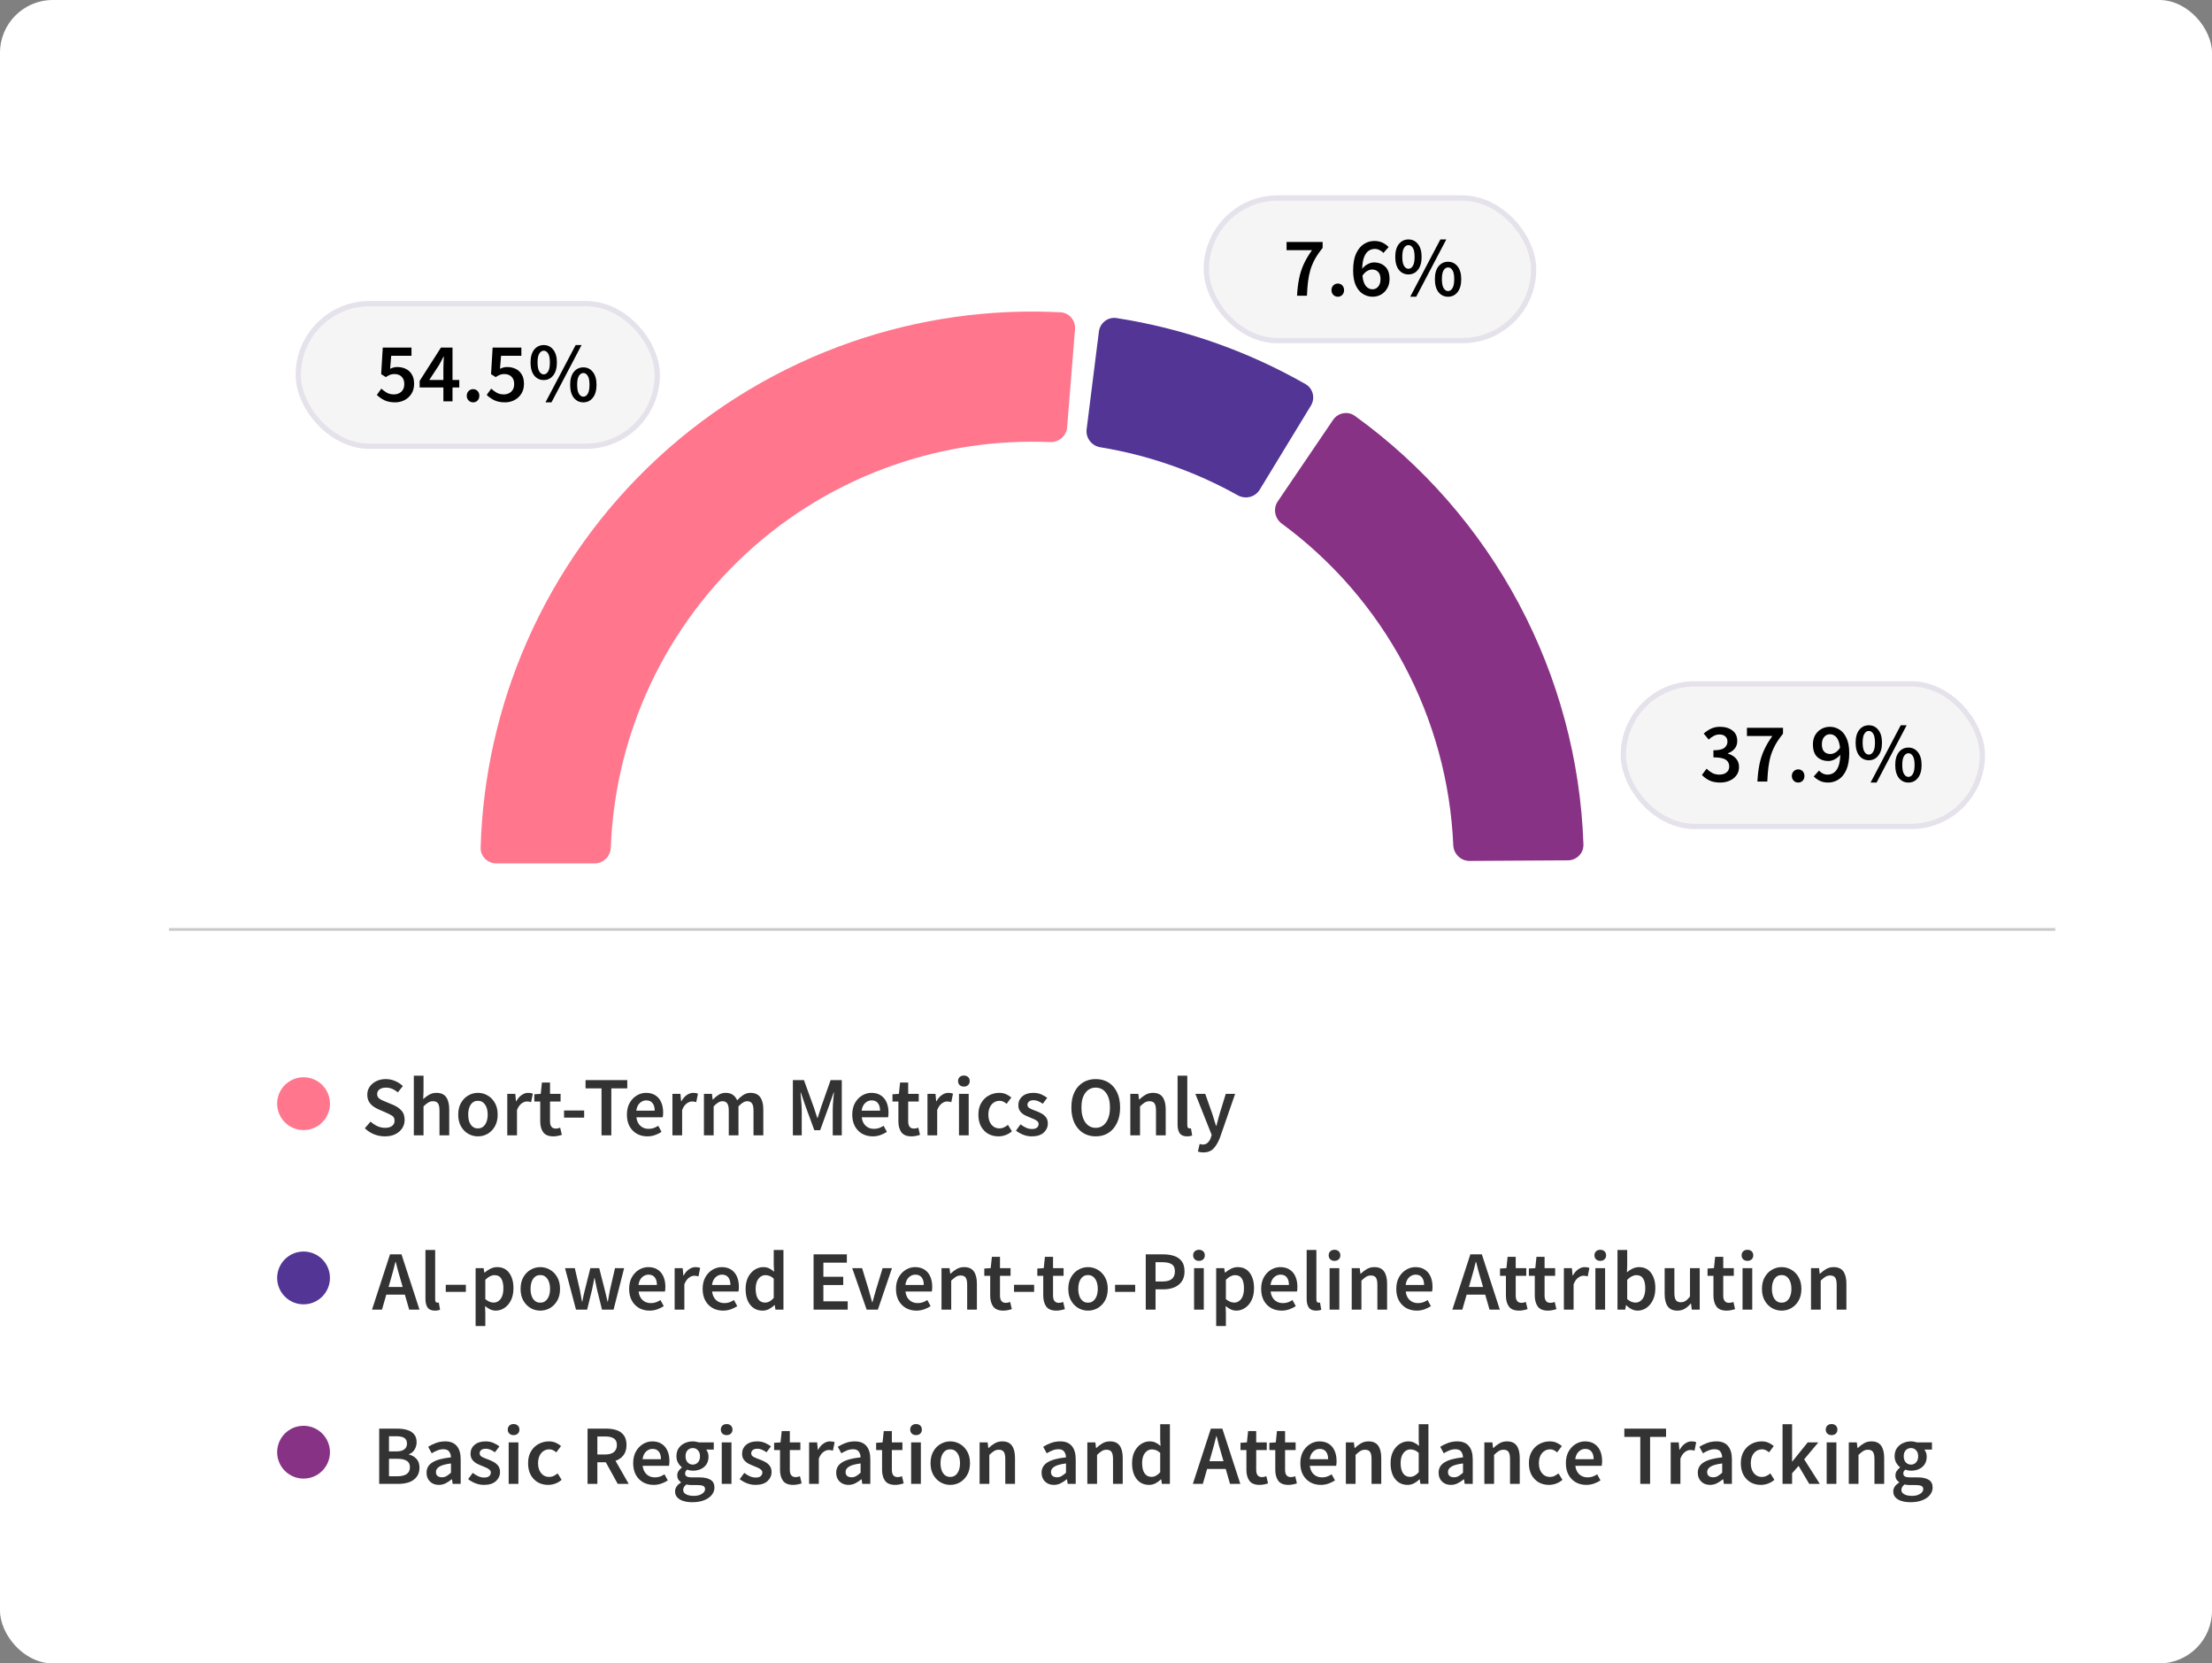 <svg width="419" height="315" viewBox="0 0 419 315" fill="none" xmlns="http://www.w3.org/2000/svg">
<rect x="0" y="0" width="419" height="315" fill="#808080" stroke="none"/>
<rect width="419" height="315" rx="10" fill="white"/>
<path opacity="0.21" d="M32 176L389.314 176" stroke="black" stroke-width="0.524"/>
<circle cx="57.5" cy="209" r="5" fill="#FF768D"/>
<path opacity="0.8" d="M72.884 215.192C72.18 215.192 71.497 215.059 70.836 214.792C70.185 214.525 69.609 214.147 69.108 213.656L70.196 212.392C70.569 212.744 70.996 213.032 71.476 213.256C71.956 213.469 72.436 213.576 72.916 213.576C73.513 213.576 73.967 213.453 74.276 213.208C74.585 212.963 74.74 212.637 74.74 212.232C74.74 211.795 74.585 211.48 74.276 211.288C73.977 211.096 73.593 210.899 73.124 210.696L71.684 210.072C71.343 209.923 71.007 209.731 70.676 209.496C70.356 209.261 70.089 208.963 69.876 208.6C69.673 208.237 69.572 207.8 69.572 207.288C69.572 206.733 69.721 206.237 70.02 205.8C70.329 205.352 70.745 205 71.268 204.744C71.801 204.477 72.409 204.344 73.092 204.344C73.7 204.344 74.287 204.467 74.852 204.712C75.417 204.947 75.903 205.267 76.308 205.672L75.364 206.856C75.033 206.579 74.681 206.36 74.308 206.2C73.945 206.04 73.54 205.96 73.092 205.96C72.601 205.96 72.201 206.072 71.892 206.296C71.593 206.509 71.444 206.808 71.444 207.192C71.444 207.459 71.519 207.683 71.668 207.864C71.828 208.035 72.036 208.184 72.292 208.312C72.548 208.429 72.82 208.547 73.108 208.664L74.532 209.256C75.151 209.523 75.657 209.875 76.052 210.312C76.447 210.739 76.644 211.331 76.644 212.088C76.644 212.653 76.495 213.171 76.196 213.64C75.897 214.109 75.465 214.488 74.9 214.776C74.345 215.053 73.673 215.192 72.884 215.192ZM78.387 215V203.704H80.227V206.616L80.163 208.136C80.493 207.827 80.861 207.555 81.267 207.32C81.672 207.075 82.141 206.952 82.675 206.952C83.517 206.952 84.131 207.224 84.515 207.768C84.899 208.312 85.091 209.08 85.091 210.072V215H83.251V210.312C83.251 209.661 83.155 209.203 82.963 208.936C82.771 208.669 82.456 208.536 82.019 208.536C81.677 208.536 81.373 208.621 81.107 208.792C80.851 208.952 80.557 209.192 80.227 209.512V215H78.387ZM90.525 215.192C89.874 215.192 89.266 215.032 88.701 214.712C88.135 214.381 87.677 213.912 87.325 213.304C86.973 212.685 86.797 211.944 86.797 211.08C86.797 210.205 86.973 209.464 87.325 208.856C87.677 208.237 88.135 207.768 88.701 207.448C89.266 207.117 89.874 206.952 90.525 206.952C91.186 206.952 91.799 207.117 92.365 207.448C92.93 207.768 93.389 208.237 93.741 208.856C94.093 209.464 94.269 210.205 94.269 211.08C94.269 211.944 94.093 212.685 93.741 213.304C93.389 213.912 92.93 214.381 92.365 214.712C91.799 215.032 91.186 215.192 90.525 215.192ZM90.525 213.688C91.101 213.688 91.554 213.448 91.885 212.968C92.215 212.488 92.381 211.859 92.381 211.08C92.381 210.291 92.215 209.656 91.885 209.176C91.554 208.696 91.101 208.456 90.525 208.456C89.949 208.456 89.495 208.696 89.165 209.176C88.845 209.656 88.685 210.291 88.685 211.08C88.685 211.859 88.845 212.488 89.165 212.968C89.495 213.448 89.949 213.688 90.525 213.688ZM96.09 215V207.144H97.61L97.738 208.536H97.802C98.079 208.024 98.415 207.635 98.81 207.368C99.204 207.091 99.61 206.952 100.026 206.952C100.399 206.952 100.698 207.005 100.922 207.112L100.602 208.712C100.463 208.669 100.335 208.637 100.218 208.616C100.101 208.595 99.957 208.584 99.786 208.584C99.477 208.584 99.151 208.707 98.81 208.952C98.469 209.187 98.175 209.603 97.93 210.2V215H96.09ZM104.827 215.192C103.92 215.192 103.275 214.931 102.891 214.408C102.517 213.875 102.331 213.187 102.331 212.344V208.6H101.211V207.224L102.427 207.144L102.651 205H104.187V207.144H106.187V208.6H104.187V212.344C104.187 213.261 104.555 213.72 105.291 213.72C105.429 213.72 105.573 213.704 105.723 213.672C105.872 213.629 106 213.587 106.107 213.544L106.427 214.904C106.213 214.979 105.968 215.043 105.691 215.096C105.424 215.16 105.136 215.192 104.827 215.192ZM106.844 211.64V210.296H110.652V211.64H106.844ZM113.94 215V206.104H110.916V204.536H118.82V206.104H115.796V215H113.94ZM122.622 215.192C121.896 215.192 121.24 215.032 120.654 214.712C120.067 214.381 119.603 213.912 119.262 213.304C118.92 212.685 118.75 211.944 118.75 211.08C118.75 210.227 118.92 209.491 119.262 208.872C119.614 208.253 120.067 207.779 120.622 207.448C121.176 207.117 121.758 206.952 122.366 206.952C123.08 206.952 123.678 207.112 124.158 207.432C124.638 207.741 125 208.179 125.246 208.744C125.491 209.299 125.614 209.944 125.614 210.68C125.614 211.064 125.587 211.363 125.534 211.576H120.542C120.627 212.269 120.878 212.808 121.294 213.192C121.71 213.576 122.232 213.768 122.862 213.768C123.203 213.768 123.518 213.72 123.806 213.624C124.104 213.517 124.398 213.373 124.686 213.192L125.31 214.344C124.936 214.589 124.52 214.792 124.062 214.952C123.603 215.112 123.123 215.192 122.622 215.192ZM120.526 210.328H124.014C124.014 209.72 123.88 209.245 123.614 208.904C123.347 208.552 122.947 208.376 122.414 208.376C121.955 208.376 121.544 208.547 121.182 208.888C120.83 209.219 120.611 209.699 120.526 210.328ZM127.371 215V207.144H128.891L129.019 208.536H129.083C129.36 208.024 129.696 207.635 130.091 207.368C130.486 207.091 130.891 206.952 131.307 206.952C131.68 206.952 131.979 207.005 132.203 207.112L131.883 208.712C131.744 208.669 131.616 208.637 131.499 208.616C131.382 208.595 131.238 208.584 131.067 208.584C130.758 208.584 130.432 208.707 130.091 208.952C129.75 209.187 129.456 209.603 129.211 210.2V215H127.371ZM133.34 215V207.144H134.86L134.988 208.216H135.052C135.383 207.864 135.74 207.565 136.124 207.32C136.519 207.075 136.961 206.952 137.452 206.952C138.028 206.952 138.487 207.08 138.828 207.336C139.18 207.581 139.447 207.923 139.628 208.36C140.001 207.955 140.391 207.619 140.796 207.352C141.212 207.085 141.665 206.952 142.156 206.952C142.988 206.952 143.601 207.224 143.996 207.768C144.391 208.312 144.588 209.08 144.588 210.072V215H142.732V210.312C142.732 209.661 142.631 209.203 142.428 208.936C142.236 208.669 141.937 208.536 141.532 208.536C141.041 208.536 140.492 208.861 139.884 209.512V215H138.044V210.312C138.044 209.661 137.943 209.203 137.74 208.936C137.548 208.669 137.244 208.536 136.828 208.536C136.337 208.536 135.788 208.861 135.18 209.512V215H133.34ZM150.187 215V204.536H152.283L154.139 209.656C154.257 209.987 154.369 210.328 154.475 210.68C154.593 211.021 154.705 211.363 154.811 211.704H154.875C154.993 211.363 155.105 211.021 155.211 210.68C155.318 210.328 155.425 209.987 155.531 209.656L157.339 204.536H159.451V215H157.739V210.216C157.739 209.885 157.75 209.528 157.771 209.144C157.803 208.749 157.835 208.355 157.867 207.96C157.91 207.565 157.947 207.208 157.979 206.888H157.915L157.067 209.32L155.355 214.024H154.251L152.523 209.32L151.691 206.888H151.627C151.659 207.208 151.691 207.565 151.723 207.96C151.766 208.355 151.798 208.749 151.819 209.144C151.851 209.528 151.867 209.885 151.867 210.216V215H150.187ZM165.309 215.192C164.584 215.192 163.928 215.032 163.341 214.712C162.755 214.381 162.291 213.912 161.949 213.304C161.608 212.685 161.437 211.944 161.437 211.08C161.437 210.227 161.608 209.491 161.949 208.872C162.301 208.253 162.755 207.779 163.309 207.448C163.864 207.117 164.445 206.952 165.053 206.952C165.768 206.952 166.365 207.112 166.845 207.432C167.325 207.741 167.688 208.179 167.933 208.744C168.179 209.299 168.301 209.944 168.301 210.68C168.301 211.064 168.275 211.363 168.221 211.576H163.229C163.315 212.269 163.565 212.808 163.981 213.192C164.397 213.576 164.92 213.768 165.549 213.768C165.891 213.768 166.205 213.72 166.493 213.624C166.792 213.517 167.085 213.373 167.373 213.192L167.997 214.344C167.624 214.589 167.208 214.792 166.749 214.952C166.291 215.112 165.811 215.192 165.309 215.192ZM163.213 210.328H166.701C166.701 209.72 166.568 209.245 166.301 208.904C166.035 208.552 165.635 208.376 165.101 208.376C164.643 208.376 164.232 208.547 163.869 208.888C163.517 209.219 163.299 209.699 163.213 210.328ZM172.67 215.192C171.764 215.192 171.118 214.931 170.734 214.408C170.361 213.875 170.174 213.187 170.174 212.344V208.6H169.054V207.224L170.27 207.144L170.494 205H172.03V207.144H174.03V208.6H172.03V212.344C172.03 213.261 172.398 213.72 173.134 213.72C173.273 213.72 173.417 213.704 173.566 213.672C173.716 213.629 173.844 213.587 173.95 213.544L174.27 214.904C174.057 214.979 173.812 215.043 173.534 215.096C173.268 215.16 172.98 215.192 172.67 215.192ZM175.684 215V207.144H177.204L177.332 208.536H177.396C177.673 208.024 178.009 207.635 178.404 207.368C178.798 207.091 179.204 206.952 179.62 206.952C179.993 206.952 180.292 207.005 180.516 207.112L180.196 208.712C180.057 208.669 179.929 208.637 179.812 208.616C179.694 208.595 179.55 208.584 179.38 208.584C179.07 208.584 178.745 208.707 178.404 208.952C178.062 209.187 177.769 209.603 177.524 210.2V215H175.684ZM181.652 215V207.144H183.492V215H181.652ZM182.58 205.768C182.25 205.768 181.983 205.672 181.78 205.48C181.578 205.288 181.476 205.032 181.476 204.712C181.476 204.403 181.578 204.152 181.78 203.96C181.983 203.768 182.25 203.672 182.58 203.672C182.911 203.672 183.178 203.768 183.38 203.96C183.583 204.152 183.684 204.403 183.684 204.712C183.684 205.032 183.583 205.288 183.38 205.48C183.178 205.672 182.911 205.768 182.58 205.768ZM189.12 215.192C188.405 215.192 187.76 215.032 187.184 214.712C186.619 214.381 186.165 213.912 185.824 213.304C185.493 212.685 185.328 211.944 185.328 211.08C185.328 210.205 185.509 209.464 185.872 208.856C186.235 208.237 186.715 207.768 187.312 207.448C187.92 207.117 188.571 206.952 189.264 206.952C189.765 206.952 190.203 207.037 190.576 207.208C190.949 207.379 191.28 207.587 191.568 207.832L190.672 209.032C190.469 208.851 190.261 208.712 190.048 208.616C189.835 208.509 189.605 208.456 189.36 208.456C188.731 208.456 188.213 208.696 187.808 209.176C187.413 209.656 187.216 210.291 187.216 211.08C187.216 211.859 187.408 212.488 187.792 212.968C188.187 213.448 188.693 213.688 189.312 213.688C189.621 213.688 189.909 213.624 190.176 213.496C190.453 213.357 190.704 213.197 190.928 213.016L191.68 214.232C191.317 214.552 190.912 214.792 190.464 214.952C190.016 215.112 189.568 215.192 189.12 215.192ZM195.423 215.192C194.889 215.192 194.356 215.091 193.823 214.888C193.289 214.675 192.831 214.413 192.447 214.104L193.311 212.92C193.663 213.187 194.015 213.4 194.367 213.56C194.719 213.72 195.092 213.8 195.487 213.8C195.913 213.8 196.228 213.709 196.431 213.528C196.633 213.347 196.735 213.123 196.735 212.856C196.735 212.632 196.649 212.451 196.479 212.312C196.319 212.163 196.111 212.035 195.855 211.928C195.599 211.811 195.332 211.699 195.055 211.592C194.713 211.464 194.372 211.309 194.031 211.128C193.7 210.936 193.428 210.696 193.215 210.408C193.001 210.109 192.895 209.741 192.895 209.304C192.895 208.611 193.151 208.045 193.663 207.608C194.175 207.171 194.868 206.952 195.743 206.952C196.297 206.952 196.793 207.048 197.231 207.24C197.668 207.432 198.047 207.651 198.367 207.896L197.519 209.016C197.241 208.813 196.959 208.653 196.671 208.536C196.393 208.408 196.1 208.344 195.791 208.344C195.396 208.344 195.103 208.429 194.911 208.6C194.719 208.76 194.623 208.963 194.623 209.208C194.623 209.517 194.783 209.752 195.103 209.912C195.423 210.072 195.796 210.227 196.223 210.376C196.585 210.504 196.937 210.664 197.279 210.856C197.62 211.037 197.903 211.277 198.127 211.576C198.361 211.875 198.479 212.269 198.479 212.76C198.479 213.432 198.217 214.008 197.695 214.488C197.172 214.957 196.415 215.192 195.423 215.192ZM207.548 215.192C206.642 215.192 205.842 214.973 205.148 214.536C204.455 214.088 203.911 213.459 203.516 212.648C203.132 211.827 202.94 210.851 202.94 209.72C202.94 208.589 203.132 207.624 203.516 206.824C203.911 206.024 204.455 205.411 205.148 204.984C205.842 204.557 206.642 204.344 207.548 204.344C208.466 204.344 209.271 204.557 209.964 204.984C210.658 205.411 211.196 206.024 211.58 206.824C211.975 207.624 212.172 208.589 212.172 209.72C212.172 210.851 211.975 211.827 211.58 212.648C211.196 213.459 210.658 214.088 209.964 214.536C209.271 214.973 208.466 215.192 207.548 215.192ZM207.548 213.576C208.37 213.576 209.026 213.229 209.516 212.536C210.007 211.832 210.252 210.893 210.252 209.72C210.252 208.547 210.007 207.629 209.516 206.968C209.026 206.296 208.37 205.96 207.548 205.96C206.727 205.96 206.071 206.296 205.58 206.968C205.09 207.629 204.844 208.547 204.844 209.72C204.844 210.893 205.09 211.832 205.58 212.536C206.071 213.229 206.727 213.576 207.548 213.576ZM214.106 215V207.144H215.626L215.754 208.2H215.818C216.17 207.859 216.554 207.565 216.97 207.32C217.386 207.075 217.86 206.952 218.394 206.952C219.236 206.952 219.85 207.224 220.234 207.768C220.618 208.312 220.81 209.08 220.81 210.072V215H218.97V210.312C218.97 209.661 218.874 209.203 218.682 208.936C218.49 208.669 218.175 208.536 217.738 208.536C217.396 208.536 217.092 208.621 216.826 208.792C216.57 208.952 216.276 209.192 215.946 209.512V215H214.106ZM224.851 215.192C224.2 215.192 223.736 214.995 223.459 214.6C223.192 214.205 223.059 213.667 223.059 212.984V203.704H224.899V213.08C224.899 213.304 224.941 213.464 225.027 213.56C225.112 213.645 225.203 213.688 225.299 213.688C225.341 213.688 225.379 213.688 225.411 213.688C225.453 213.677 225.512 213.667 225.587 213.656L225.827 215.032C225.72 215.075 225.581 215.112 225.411 215.144C225.251 215.176 225.064 215.192 224.851 215.192ZM227.93 218.232C227.717 218.232 227.53 218.216 227.37 218.184C227.21 218.152 227.056 218.115 226.906 218.072L227.242 216.632C227.317 216.653 227.402 216.675 227.498 216.696C227.605 216.728 227.706 216.744 227.802 216.744C228.218 216.744 228.549 216.616 228.794 216.36C229.05 216.115 229.242 215.795 229.37 215.4L229.514 214.904L226.426 207.144H228.298L229.658 211C229.776 211.341 229.888 211.704 229.994 212.088C230.112 212.461 230.229 212.835 230.346 213.208H230.41C230.506 212.845 230.602 212.477 230.698 212.104C230.805 211.72 230.906 211.352 231.002 211L232.186 207.144H233.962L231.114 215.352C230.784 216.237 230.384 216.936 229.914 217.448C229.445 217.971 228.784 218.232 227.93 218.232Z" fill="black"/>
<circle cx="57.5" cy="242" r="5" fill="#523594"/>
<path opacity="0.8" d="M73.972 242.432L73.604 243.712H76.276L75.908 242.432C75.737 241.877 75.572 241.307 75.412 240.72C75.263 240.133 75.113 239.552 74.964 238.976H74.9C74.761 239.563 74.612 240.149 74.452 240.736C74.303 241.312 74.143 241.877 73.972 242.432ZM70.468 248L73.876 237.536H76.052L79.46 248H77.508L76.692 245.168H73.172L72.356 248H70.468ZM82.382 248.192C81.731 248.192 81.267 247.995 80.99 247.6C80.723 247.205 80.59 246.667 80.59 245.984V236.704H82.43V246.08C82.43 246.304 82.472 246.464 82.558 246.56C82.643 246.645 82.734 246.688 82.83 246.688C82.873 246.688 82.91 246.688 82.942 246.688C82.984 246.677 83.043 246.667 83.118 246.656L83.358 248.032C83.251 248.075 83.112 248.112 82.942 248.144C82.782 248.176 82.595 248.192 82.382 248.192ZM84.438 244.64V243.296H88.246V244.64H84.438ZM90.09 251.104V240.144H91.61L91.738 240.976H91.802C92.132 240.699 92.501 240.459 92.906 240.256C93.322 240.053 93.743 239.952 94.17 239.952C95.151 239.952 95.909 240.315 96.442 241.04C96.986 241.765 97.258 242.736 97.258 243.952C97.258 244.848 97.098 245.616 96.778 246.256C96.458 246.885 96.042 247.365 95.53 247.696C95.028 248.027 94.484 248.192 93.898 248.192C93.556 248.192 93.215 248.117 92.874 247.968C92.532 247.808 92.202 247.595 91.882 247.328L91.93 248.64V251.104H90.09ZM93.514 246.672C94.037 246.672 94.474 246.443 94.826 245.984C95.178 245.525 95.354 244.853 95.354 243.968C95.354 243.179 95.221 242.565 94.954 242.128C94.687 241.691 94.255 241.472 93.658 241.472C93.103 241.472 92.527 241.765 91.93 242.352V246.016C92.218 246.251 92.495 246.421 92.762 246.528C93.028 246.624 93.279 246.672 93.514 246.672ZM102.337 248.192C101.686 248.192 101.078 248.032 100.513 247.712C99.948 247.381 99.489 246.912 99.137 246.304C98.785 245.685 98.609 244.944 98.609 244.08C98.609 243.205 98.785 242.464 99.137 241.856C99.489 241.237 99.948 240.768 100.513 240.448C101.078 240.117 101.686 239.952 102.337 239.952C102.998 239.952 103.612 240.117 104.177 240.448C104.742 240.768 105.201 241.237 105.553 241.856C105.905 242.464 106.081 243.205 106.081 244.08C106.081 244.944 105.905 245.685 105.553 246.304C105.201 246.912 104.742 247.381 104.177 247.712C103.612 248.032 102.998 248.192 102.337 248.192ZM102.337 246.688C102.913 246.688 103.366 246.448 103.697 245.968C104.028 245.488 104.193 244.859 104.193 244.08C104.193 243.291 104.028 242.656 103.697 242.176C103.366 241.696 102.913 241.456 102.337 241.456C101.761 241.456 101.308 241.696 100.977 242.176C100.657 242.656 100.497 243.291 100.497 244.08C100.497 244.859 100.657 245.488 100.977 245.968C101.308 246.448 101.761 246.688 102.337 246.688ZM109.105 248L107.025 240.144H108.881L109.825 244.224C109.91 244.597 109.979 244.971 110.033 245.344C110.097 245.717 110.166 246.096 110.241 246.48H110.305C110.379 246.096 110.454 245.717 110.529 245.344C110.614 244.96 110.705 244.587 110.801 244.224L111.825 240.144H113.505L114.545 244.224C114.641 244.597 114.731 244.971 114.817 245.344C114.902 245.717 114.987 246.096 115.073 246.48H115.137C115.211 246.096 115.281 245.717 115.345 245.344C115.409 244.971 115.478 244.597 115.553 244.224L116.497 240.144H118.225L116.225 248H114.033L113.121 244.336C113.035 243.963 112.955 243.595 112.881 243.232C112.806 242.859 112.726 242.464 112.641 242.048H112.577C112.502 242.464 112.427 242.859 112.353 243.232C112.278 243.605 112.198 243.979 112.113 244.352L111.217 248H109.105ZM123.044 248.192C122.318 248.192 121.662 248.032 121.076 247.712C120.489 247.381 120.025 246.912 119.684 246.304C119.342 245.685 119.172 244.944 119.172 244.08C119.172 243.227 119.342 242.491 119.684 241.872C120.036 241.253 120.489 240.779 121.044 240.448C121.598 240.117 122.18 239.952 122.788 239.952C123.502 239.952 124.1 240.112 124.58 240.432C125.06 240.741 125.422 241.179 125.668 241.744C125.913 242.299 126.036 242.944 126.036 243.68C126.036 244.064 126.009 244.363 125.956 244.576H120.964C121.049 245.269 121.3 245.808 121.716 246.192C122.132 246.576 122.654 246.768 123.284 246.768C123.625 246.768 123.94 246.72 124.228 246.624C124.526 246.517 124.82 246.373 125.108 246.192L125.732 247.344C125.358 247.589 124.942 247.792 124.484 247.952C124.025 248.112 123.545 248.192 123.044 248.192ZM120.948 243.328H124.436C124.436 242.72 124.302 242.245 124.036 241.904C123.769 241.552 123.369 241.376 122.836 241.376C122.377 241.376 121.966 241.547 121.604 241.888C121.252 242.219 121.033 242.699 120.948 243.328ZM127.793 248V240.144H129.313L129.441 241.536H129.505C129.782 241.024 130.118 240.635 130.513 240.368C130.908 240.091 131.313 239.952 131.729 239.952C132.102 239.952 132.401 240.005 132.625 240.112L132.305 241.712C132.166 241.669 132.038 241.637 131.921 241.616C131.804 241.595 131.66 241.584 131.489 241.584C131.18 241.584 130.854 241.707 130.513 241.952C130.172 242.187 129.878 242.603 129.633 243.2V248H127.793ZM136.966 248.192C136.24 248.192 135.584 248.032 134.998 247.712C134.411 247.381 133.947 246.912 133.606 246.304C133.264 245.685 133.094 244.944 133.094 244.08C133.094 243.227 133.264 242.491 133.606 241.872C133.958 241.253 134.411 240.779 134.966 240.448C135.52 240.117 136.102 239.952 136.71 239.952C137.424 239.952 138.022 240.112 138.502 240.432C138.982 240.741 139.344 241.179 139.59 241.744C139.835 242.299 139.958 242.944 139.958 243.68C139.958 244.064 139.931 244.363 139.878 244.576H134.886C134.971 245.269 135.222 245.808 135.638 246.192C136.054 246.576 136.576 246.768 137.206 246.768C137.547 246.768 137.862 246.72 138.15 246.624C138.448 246.517 138.742 246.373 139.03 246.192L139.654 247.344C139.28 247.589 138.864 247.792 138.406 247.952C137.947 248.112 137.467 248.192 136.966 248.192ZM134.87 243.328H138.358C138.358 242.72 138.224 242.245 137.958 241.904C137.691 241.552 137.291 241.376 136.758 241.376C136.299 241.376 135.888 241.547 135.526 241.888C135.174 242.219 134.955 242.699 134.87 243.328ZM144.467 248.192C143.486 248.192 142.702 247.829 142.115 247.104C141.528 246.379 141.235 245.371 141.235 244.08C141.235 243.227 141.39 242.491 141.699 241.872C142.019 241.253 142.435 240.779 142.947 240.448C143.459 240.117 143.998 239.952 144.563 239.952C145.011 239.952 145.39 240.032 145.699 240.192C146.019 240.341 146.328 240.549 146.627 240.816L146.563 239.552V236.704H148.403V248H146.883L146.755 247.152H146.691C146.403 247.44 146.067 247.685 145.683 247.888C145.299 248.091 144.894 248.192 144.467 248.192ZM144.915 246.672C145.502 246.672 146.051 246.379 146.563 245.792V242.128C146.296 241.883 146.03 241.712 145.763 241.616C145.496 241.52 145.23 241.472 144.963 241.472C144.462 241.472 144.03 241.701 143.667 242.16C143.315 242.608 143.139 243.243 143.139 244.064C143.139 244.907 143.294 245.552 143.603 246C143.912 246.448 144.35 246.672 144.915 246.672ZM154.109 248V237.536H160.413V239.104H155.965V241.776H159.725V243.344H155.965V246.432H160.573V248H154.109ZM164.162 248L161.426 240.144H163.298L164.546 244.224C164.653 244.608 164.76 244.997 164.866 245.392C164.984 245.787 165.096 246.187 165.202 246.592H165.266C165.384 246.187 165.496 245.787 165.602 245.392C165.72 244.997 165.832 244.608 165.938 244.224L167.186 240.144H168.962L166.29 248H164.162ZM173.591 248.192C172.865 248.192 172.209 248.032 171.623 247.712C171.036 247.381 170.572 246.912 170.231 246.304C169.889 245.685 169.719 244.944 169.719 244.08C169.719 243.227 169.889 242.491 170.231 241.872C170.583 241.253 171.036 240.779 171.591 240.448C172.145 240.117 172.727 239.952 173.335 239.952C174.049 239.952 174.647 240.112 175.127 240.432C175.607 240.741 175.969 241.179 176.215 241.744C176.46 242.299 176.583 242.944 176.583 243.68C176.583 244.064 176.556 244.363 176.503 244.576H171.511C171.596 245.269 171.847 245.808 172.263 246.192C172.679 246.576 173.201 246.768 173.831 246.768C174.172 246.768 174.487 246.72 174.775 246.624C175.073 246.517 175.367 246.373 175.655 246.192L176.279 247.344C175.905 247.589 175.489 247.792 175.031 247.952C174.572 248.112 174.092 248.192 173.591 248.192ZM171.495 243.328H174.983C174.983 242.72 174.849 242.245 174.583 241.904C174.316 241.552 173.916 241.376 173.383 241.376C172.924 241.376 172.513 241.547 172.151 241.888C171.799 242.219 171.58 242.699 171.495 243.328ZM178.34 248V240.144H179.86L179.988 241.2H180.052C180.404 240.859 180.788 240.565 181.204 240.32C181.62 240.075 182.095 239.952 182.628 239.952C183.471 239.952 184.084 240.224 184.468 240.768C184.852 241.312 185.044 242.08 185.044 243.072V248H183.204V243.312C183.204 242.661 183.108 242.203 182.916 241.936C182.724 241.669 182.409 241.536 181.972 241.536C181.631 241.536 181.327 241.621 181.06 241.792C180.804 241.952 180.511 242.192 180.18 242.512V248H178.34ZM190.061 248.192C189.154 248.192 188.509 247.931 188.125 247.408C187.752 246.875 187.565 246.187 187.565 245.344V241.6H186.445V240.224L187.661 240.144L187.885 238H189.421V240.144H191.421V241.6H189.421V245.344C189.421 246.261 189.789 246.72 190.525 246.72C190.664 246.72 190.808 246.704 190.957 246.672C191.106 246.629 191.234 246.587 191.341 246.544L191.661 247.904C191.448 247.979 191.202 248.043 190.925 248.096C190.658 248.16 190.37 248.192 190.061 248.192ZM192.078 244.64V243.296H195.886V244.64H192.078ZM200.108 248.192C199.201 248.192 198.556 247.931 198.172 247.408C197.799 246.875 197.612 246.187 197.612 245.344V241.6H196.492V240.224L197.708 240.144L197.932 238H199.468V240.144H201.468V241.6H199.468V245.344C199.468 246.261 199.836 246.72 200.572 246.72C200.711 246.72 200.855 246.704 201.004 246.672C201.153 246.629 201.281 246.587 201.388 246.544L201.708 247.904C201.495 247.979 201.249 248.043 200.972 248.096C200.705 248.16 200.417 248.192 200.108 248.192ZM206.087 248.192C205.436 248.192 204.828 248.032 204.263 247.712C203.698 247.381 203.239 246.912 202.887 246.304C202.535 245.685 202.359 244.944 202.359 244.08C202.359 243.205 202.535 242.464 202.887 241.856C203.239 241.237 203.698 240.768 204.263 240.448C204.828 240.117 205.436 239.952 206.087 239.952C206.748 239.952 207.362 240.117 207.927 240.448C208.492 240.768 208.951 241.237 209.303 241.856C209.655 242.464 209.831 243.205 209.831 244.08C209.831 244.944 209.655 245.685 209.303 246.304C208.951 246.912 208.492 247.381 207.927 247.712C207.362 248.032 206.748 248.192 206.087 248.192ZM206.087 246.688C206.663 246.688 207.116 246.448 207.447 245.968C207.778 245.488 207.943 244.859 207.943 244.08C207.943 243.291 207.778 242.656 207.447 242.176C207.116 241.696 206.663 241.456 206.087 241.456C205.511 241.456 205.058 241.696 204.727 242.176C204.407 242.656 204.247 243.291 204.247 244.08C204.247 244.859 204.407 245.488 204.727 245.968C205.058 246.448 205.511 246.688 206.087 246.688ZM211.219 244.64V243.296H215.027V244.64H211.219ZM217.031 248V237.536H220.327C221.106 237.536 221.799 237.637 222.407 237.84C223.015 238.043 223.495 238.379 223.847 238.848C224.199 239.317 224.375 239.957 224.375 240.768C224.375 241.536 224.199 242.171 223.847 242.672C223.495 243.173 223.02 243.547 222.423 243.792C221.826 244.037 221.148 244.16 220.391 244.16H218.887V248H217.031ZM218.887 242.672H220.247C221.783 242.672 222.551 242.037 222.551 240.768C222.551 240.107 222.348 239.653 221.943 239.408C221.548 239.152 220.962 239.024 220.183 239.024H218.887V242.672ZM226.184 248V240.144H228.024V248H226.184ZM227.112 238.768C226.781 238.768 226.514 238.672 226.312 238.48C226.109 238.288 226.008 238.032 226.008 237.712C226.008 237.403 226.109 237.152 226.312 236.96C226.514 236.768 226.781 236.672 227.112 236.672C227.442 236.672 227.709 236.768 227.912 236.96C228.114 237.152 228.216 237.403 228.216 237.712C228.216 238.032 228.114 238.288 227.912 238.48C227.709 238.672 227.442 238.768 227.112 238.768ZM230.371 251.104V240.144H231.891L232.019 240.976H232.083C232.414 240.699 232.782 240.459 233.187 240.256C233.603 240.053 234.024 239.952 234.451 239.952C235.432 239.952 236.19 240.315 236.723 241.04C237.267 241.765 237.539 242.736 237.539 243.952C237.539 244.848 237.379 245.616 237.059 246.256C236.739 246.885 236.323 247.365 235.811 247.696C235.31 248.027 234.766 248.192 234.179 248.192C233.838 248.192 233.496 248.117 233.155 247.968C232.814 247.808 232.483 247.595 232.163 247.328L232.211 248.64V251.104H230.371ZM233.795 246.672C234.318 246.672 234.755 246.443 235.107 245.984C235.459 245.525 235.635 244.853 235.635 243.968C235.635 243.179 235.502 242.565 235.235 242.128C234.968 241.691 234.536 241.472 233.939 241.472C233.384 241.472 232.808 241.765 232.211 242.352V246.016C232.499 246.251 232.776 246.421 233.043 246.528C233.31 246.624 233.56 246.672 233.795 246.672ZM242.762 248.192C242.037 248.192 241.381 248.032 240.794 247.712C240.208 247.381 239.744 246.912 239.402 246.304C239.061 245.685 238.89 244.944 238.89 244.08C238.89 243.227 239.061 242.491 239.402 241.872C239.754 241.253 240.208 240.779 240.762 240.448C241.317 240.117 241.898 239.952 242.506 239.952C243.221 239.952 243.818 240.112 244.298 240.432C244.778 240.741 245.141 241.179 245.386 241.744C245.632 242.299 245.754 242.944 245.754 243.68C245.754 244.064 245.728 244.363 245.674 244.576H240.682C240.768 245.269 241.018 245.808 241.434 246.192C241.85 246.576 242.373 246.768 243.002 246.768C243.344 246.768 243.658 246.72 243.946 246.624C244.245 246.517 244.538 246.373 244.826 246.192L245.45 247.344C245.077 247.589 244.661 247.792 244.202 247.952C243.744 248.112 243.264 248.192 242.762 248.192ZM240.666 243.328H244.154C244.154 242.72 244.021 242.245 243.754 241.904C243.488 241.552 243.088 241.376 242.554 241.376C242.096 241.376 241.685 241.547 241.322 241.888C240.97 242.219 240.752 242.699 240.666 243.328ZM249.304 248.192C248.653 248.192 248.189 247.995 247.912 247.6C247.645 247.205 247.512 246.667 247.512 245.984V236.704H249.352V246.08C249.352 246.304 249.394 246.464 249.48 246.56C249.565 246.645 249.656 246.688 249.752 246.688C249.794 246.688 249.832 246.688 249.864 246.688C249.906 246.677 249.965 246.667 250.04 246.656L250.28 248.032C250.173 248.075 250.034 248.112 249.864 248.144C249.704 248.176 249.517 248.192 249.304 248.192ZM251.856 248V240.144H253.696V248H251.856ZM252.784 238.768C252.453 238.768 252.186 238.672 251.984 238.48C251.781 238.288 251.68 238.032 251.68 237.712C251.68 237.403 251.781 237.152 251.984 236.96C252.186 236.768 252.453 236.672 252.784 236.672C253.114 236.672 253.381 236.768 253.584 236.96C253.786 237.152 253.888 237.403 253.888 237.712C253.888 238.032 253.786 238.288 253.584 238.48C253.381 238.672 253.114 238.768 252.784 238.768ZM256.043 248V240.144H257.563L257.691 241.2H257.755C258.107 240.859 258.491 240.565 258.907 240.32C259.323 240.075 259.798 239.952 260.331 239.952C261.174 239.952 261.787 240.224 262.171 240.768C262.555 241.312 262.747 242.08 262.747 243.072V248H260.907V243.312C260.907 242.661 260.811 242.203 260.619 241.936C260.427 241.669 260.112 241.536 259.675 241.536C259.334 241.536 259.03 241.621 258.763 241.792C258.507 241.952 258.214 242.192 257.883 242.512V248H256.043ZM268.356 248.192C267.631 248.192 266.975 248.032 266.388 247.712C265.801 247.381 265.337 246.912 264.996 246.304C264.655 245.685 264.484 244.944 264.484 244.08C264.484 243.227 264.655 242.491 264.996 241.872C265.348 241.253 265.801 240.779 266.356 240.448C266.911 240.117 267.492 239.952 268.1 239.952C268.815 239.952 269.412 240.112 269.892 240.432C270.372 240.741 270.735 241.179 270.98 241.744C271.225 242.299 271.348 242.944 271.348 243.68C271.348 244.064 271.321 244.363 271.268 244.576H266.276C266.361 245.269 266.612 245.808 267.028 246.192C267.444 246.576 267.967 246.768 268.596 246.768C268.937 246.768 269.252 246.72 269.54 246.624C269.839 246.517 270.132 246.373 270.42 246.192L271.044 247.344C270.671 247.589 270.255 247.792 269.796 247.952C269.337 248.112 268.857 248.192 268.356 248.192ZM266.26 243.328H269.748C269.748 242.72 269.615 242.245 269.348 241.904C269.081 241.552 268.681 241.376 268.148 241.376C267.689 241.376 267.279 241.547 266.916 241.888C266.564 242.219 266.345 242.699 266.26 243.328ZM278.613 242.432L278.245 243.712H280.917L280.549 242.432C280.378 241.877 280.213 241.307 280.053 240.72C279.903 240.133 279.754 239.552 279.605 238.976H279.541C279.402 239.563 279.253 240.149 279.093 240.736C278.943 241.312 278.783 241.877 278.613 242.432ZM275.109 248L278.517 237.536H280.693L284.101 248H282.149L281.333 245.168H277.813L276.997 248H275.109ZM287.749 248.192C286.842 248.192 286.197 247.931 285.812 247.408C285.439 246.875 285.253 246.187 285.253 245.344V241.6H284.133V240.224L285.349 240.144L285.573 238H287.109V240.144H289.109V241.6H287.109V245.344C287.109 246.261 287.477 246.72 288.213 246.72C288.351 246.72 288.495 246.704 288.645 246.672C288.794 246.629 288.922 246.587 289.029 246.544L289.349 247.904C289.135 247.979 288.89 248.043 288.613 248.096C288.346 248.16 288.058 248.192 287.749 248.192ZM293.217 248.192C292.311 248.192 291.665 247.931 291.281 247.408C290.908 246.875 290.721 246.187 290.721 245.344V241.6H289.601V240.224L290.817 240.144L291.041 238H292.577V240.144H294.577V241.6H292.577V245.344C292.577 246.261 292.945 246.72 293.681 246.72C293.82 246.72 293.964 246.704 294.113 246.672C294.263 246.629 294.391 246.587 294.497 246.544L294.817 247.904C294.604 247.979 294.359 248.043 294.081 248.096C293.815 248.16 293.527 248.192 293.217 248.192ZM296.231 248V240.144H297.751L297.879 241.536H297.943C298.22 241.024 298.556 240.635 298.951 240.368C299.345 240.091 299.751 239.952 300.167 239.952C300.54 239.952 300.839 240.005 301.063 240.112L300.743 241.712C300.604 241.669 300.476 241.637 300.359 241.616C300.241 241.595 300.097 241.584 299.927 241.584C299.617 241.584 299.292 241.707 298.951 241.952C298.609 242.187 298.316 242.603 298.071 243.2V248H296.231ZM302.199 248V240.144H304.039V248H302.199ZM303.127 238.768C302.797 238.768 302.53 238.672 302.327 238.48C302.125 238.288 302.023 238.032 302.023 237.712C302.023 237.403 302.125 237.152 302.327 236.96C302.53 236.768 302.797 236.672 303.127 236.672C303.458 236.672 303.725 236.768 303.927 236.96C304.13 237.152 304.231 237.403 304.231 237.712C304.231 238.032 304.13 238.288 303.927 238.48C303.725 238.672 303.458 238.768 303.127 238.768ZM310.195 248.192C309.448 248.192 308.733 247.851 308.051 247.168H308.003L307.843 248H306.387V236.704H308.227V239.616L308.179 240.928C308.509 240.64 308.872 240.405 309.267 240.224C309.661 240.043 310.056 239.952 310.451 239.952C311.432 239.952 312.195 240.315 312.739 241.04C313.283 241.765 313.555 242.731 313.555 243.936C313.555 244.832 313.395 245.6 313.075 246.24C312.755 246.869 312.339 247.355 311.827 247.696C311.325 248.027 310.781 248.192 310.195 248.192ZM309.811 246.672C310.333 246.672 310.771 246.443 311.123 245.984C311.475 245.525 311.651 244.853 311.651 243.968C311.651 243.179 311.517 242.565 311.251 242.128C310.984 241.691 310.552 241.472 309.955 241.472C309.4 241.472 308.824 241.765 308.227 242.352V246.016C308.504 246.251 308.776 246.421 309.043 246.528C309.32 246.624 309.576 246.672 309.811 246.672ZM317.738 248.192C316.896 248.192 316.282 247.92 315.898 247.376C315.514 246.832 315.322 246.064 315.322 245.072V240.144H317.162V244.832C317.162 245.483 317.258 245.941 317.45 246.208C317.642 246.475 317.952 246.608 318.378 246.608C318.72 246.608 319.018 246.523 319.274 246.352C319.541 246.181 319.824 245.904 320.122 245.52V240.144H321.962V248H320.458L320.314 246.848H320.266C319.925 247.253 319.552 247.579 319.146 247.824C318.741 248.069 318.272 248.192 317.738 248.192ZM327.061 248.192C326.154 248.192 325.509 247.931 325.125 247.408C324.752 246.875 324.565 246.187 324.565 245.344V241.6H323.445V240.224L324.661 240.144L324.885 238H326.421V240.144H328.421V241.6H326.421V245.344C326.421 246.261 326.789 246.72 327.525 246.72C327.664 246.72 327.808 246.704 327.957 246.672C328.106 246.629 328.234 246.587 328.341 246.544L328.661 247.904C328.448 247.979 328.202 248.043 327.925 248.096C327.658 248.16 327.37 248.192 327.061 248.192ZM330.074 248V240.144H331.914V248H330.074ZM331.002 238.768C330.672 238.768 330.405 238.672 330.202 238.48C330 238.288 329.898 238.032 329.898 237.712C329.898 237.403 330 237.152 330.202 236.96C330.405 236.768 330.672 236.672 331.002 236.672C331.333 236.672 331.6 236.768 331.802 236.96C332.005 237.152 332.106 237.403 332.106 237.712C332.106 238.032 332.005 238.288 331.802 238.48C331.6 238.672 331.333 238.768 331.002 238.768ZM337.478 248.192C336.827 248.192 336.219 248.032 335.654 247.712C335.088 247.381 334.63 246.912 334.278 246.304C333.926 245.685 333.75 244.944 333.75 244.08C333.75 243.205 333.926 242.464 334.278 241.856C334.63 241.237 335.088 240.768 335.654 240.448C336.219 240.117 336.827 239.952 337.478 239.952C338.139 239.952 338.752 240.117 339.318 240.448C339.883 240.768 340.342 241.237 340.694 241.856C341.046 242.464 341.222 243.205 341.222 244.08C341.222 244.944 341.046 245.685 340.694 246.304C340.342 246.912 339.883 247.381 339.318 247.712C338.752 248.032 338.139 248.192 337.478 248.192ZM337.478 246.688C338.054 246.688 338.507 246.448 338.838 245.968C339.168 245.488 339.334 244.859 339.334 244.08C339.334 243.291 339.168 242.656 338.838 242.176C338.507 241.696 338.054 241.456 337.478 241.456C336.902 241.456 336.448 241.696 336.118 242.176C335.798 242.656 335.638 243.291 335.638 244.08C335.638 244.859 335.798 245.488 336.118 245.968C336.448 246.448 336.902 246.688 337.478 246.688ZM343.043 248V240.144H344.563L344.691 241.2H344.755C345.107 240.859 345.491 240.565 345.907 240.32C346.323 240.075 346.798 239.952 347.331 239.952C348.174 239.952 348.787 240.224 349.171 240.768C349.555 241.312 349.747 242.08 349.747 243.072V248H347.907V243.312C347.907 242.661 347.811 242.203 347.619 241.936C347.427 241.669 347.112 241.536 346.675 241.536C346.334 241.536 346.03 241.621 345.763 241.792C345.507 241.952 345.214 242.192 344.883 242.512V248H343.043Z" fill="black"/>
<circle cx="57.5" cy="275" r="5" fill="#873285"/>
<path opacity="0.8" d="M71.828 281V270.536H75.172C75.897 270.536 76.537 270.616 77.092 270.776C77.657 270.936 78.1 271.208 78.42 271.592C78.751 271.965 78.916 272.472 78.916 273.112C78.916 273.603 78.788 274.067 78.532 274.504C78.276 274.931 77.919 275.224 77.46 275.384V275.448C78.036 275.576 78.511 275.848 78.884 276.264C79.268 276.669 79.46 277.224 79.46 277.928C79.46 278.621 79.284 279.197 78.932 279.656C78.591 280.115 78.116 280.456 77.508 280.68C76.9 280.893 76.212 281 75.444 281H71.828ZM73.684 274.856H75.012C75.737 274.856 76.265 274.723 76.596 274.456C76.927 274.189 77.092 273.832 77.092 273.384C77.092 272.872 76.921 272.509 76.58 272.296C76.239 272.083 75.727 271.976 75.044 271.976H73.684V274.856ZM73.684 279.56H75.252C76.02 279.56 76.612 279.421 77.028 279.144C77.444 278.856 77.652 278.419 77.652 277.832C77.652 277.277 77.449 276.877 77.044 276.632C76.639 276.376 76.041 276.248 75.252 276.248H73.684V279.56ZM83.119 281.192C82.436 281.192 81.876 280.979 81.439 280.552C81.012 280.125 80.799 279.571 80.799 278.888C80.799 278.045 81.167 277.395 81.903 276.936C82.639 276.467 83.812 276.147 85.423 275.976C85.412 275.56 85.3 275.203 85.087 274.904C84.884 274.595 84.516 274.44 83.983 274.44C83.599 274.44 83.22 274.515 82.847 274.664C82.484 274.813 82.127 274.995 81.775 275.208L81.103 273.976C81.54 273.699 82.031 273.459 82.575 273.256C83.129 273.053 83.716 272.952 84.335 272.952C85.316 272.952 86.047 273.245 86.527 273.832C87.017 274.408 87.263 275.245 87.263 276.344V281H85.743L85.615 280.136H85.551C85.199 280.435 84.82 280.685 84.415 280.888C84.02 281.091 83.588 281.192 83.119 281.192ZM83.711 279.752C84.031 279.752 84.319 279.677 84.575 279.528C84.841 279.368 85.124 279.155 85.423 278.888V277.128C84.356 277.267 83.615 277.475 83.199 277.752C82.783 278.019 82.575 278.349 82.575 278.744C82.575 279.096 82.681 279.352 82.895 279.512C83.108 279.672 83.38 279.752 83.711 279.752ZM91.657 281.192C91.124 281.192 90.59 281.091 90.057 280.888C89.523 280.675 89.065 280.413 88.681 280.104L89.545 278.92C89.897 279.187 90.249 279.4 90.601 279.56C90.953 279.72 91.326 279.8 91.721 279.8C92.147 279.8 92.462 279.709 92.665 279.528C92.868 279.347 92.969 279.123 92.969 278.856C92.969 278.632 92.883 278.451 92.713 278.312C92.553 278.163 92.345 278.035 92.089 277.928C91.833 277.811 91.566 277.699 91.289 277.592C90.948 277.464 90.606 277.309 90.265 277.128C89.934 276.936 89.662 276.696 89.449 276.408C89.236 276.109 89.129 275.741 89.129 275.304C89.129 274.611 89.385 274.045 89.897 273.608C90.409 273.171 91.102 272.952 91.977 272.952C92.531 272.952 93.028 273.048 93.465 273.24C93.902 273.432 94.281 273.651 94.601 273.896L93.753 275.016C93.475 274.813 93.193 274.653 92.905 274.536C92.627 274.408 92.334 274.344 92.025 274.344C91.63 274.344 91.337 274.429 91.145 274.6C90.953 274.76 90.857 274.963 90.857 275.208C90.857 275.517 91.017 275.752 91.337 275.912C91.657 276.072 92.03 276.227 92.457 276.376C92.82 276.504 93.171 276.664 93.513 276.856C93.854 277.037 94.137 277.277 94.361 277.576C94.596 277.875 94.713 278.269 94.713 278.76C94.713 279.432 94.451 280.008 93.929 280.488C93.406 280.957 92.649 281.192 91.657 281.192ZM96.356 281V273.144H98.195V281H96.356ZM97.284 271.768C96.953 271.768 96.686 271.672 96.484 271.48C96.281 271.288 96.18 271.032 96.18 270.712C96.18 270.403 96.281 270.152 96.484 269.96C96.686 269.768 96.953 269.672 97.284 269.672C97.614 269.672 97.881 269.768 98.084 269.96C98.286 270.152 98.388 270.403 98.388 270.712C98.388 271.032 98.286 271.288 98.084 271.48C97.881 271.672 97.614 271.768 97.284 271.768ZM103.823 281.192C103.108 281.192 102.463 281.032 101.887 280.712C101.322 280.381 100.868 279.912 100.527 279.304C100.196 278.685 100.031 277.944 100.031 277.08C100.031 276.205 100.212 275.464 100.575 274.856C100.938 274.237 101.418 273.768 102.015 273.448C102.623 273.117 103.274 272.952 103.967 272.952C104.468 272.952 104.906 273.037 105.279 273.208C105.652 273.379 105.983 273.587 106.271 273.832L105.375 275.032C105.172 274.851 104.964 274.712 104.751 274.616C104.538 274.509 104.308 274.456 104.063 274.456C103.434 274.456 102.916 274.696 102.511 275.176C102.116 275.656 101.919 276.291 101.919 277.08C101.919 277.859 102.111 278.488 102.495 278.968C102.89 279.448 103.396 279.688 104.015 279.688C104.324 279.688 104.612 279.624 104.879 279.496C105.156 279.357 105.407 279.197 105.631 279.016L106.383 280.232C106.02 280.552 105.615 280.792 105.167 280.952C104.719 281.112 104.271 281.192 103.823 281.192ZM111.297 281V270.536H114.833C115.558 270.536 116.209 270.632 116.785 270.824C117.371 271.016 117.83 271.341 118.161 271.8C118.502 272.248 118.673 272.861 118.673 273.64C118.673 274.44 118.481 275.085 118.097 275.576C117.723 276.067 117.222 276.419 116.593 276.632L119.089 281H117.009L114.753 276.904H113.153V281H111.297ZM113.153 275.432H114.641C115.355 275.432 115.899 275.283 116.273 274.984C116.657 274.675 116.849 274.227 116.849 273.64C116.849 273.043 116.657 272.627 116.273 272.392C115.899 272.147 115.355 272.024 114.641 272.024H113.153V275.432ZM123.809 281.192C123.084 281.192 122.428 281.032 121.841 280.712C121.255 280.381 120.791 279.912 120.449 279.304C120.108 278.685 119.937 277.944 119.937 277.08C119.937 276.227 120.108 275.491 120.449 274.872C120.801 274.253 121.255 273.779 121.809 273.448C122.364 273.117 122.945 272.952 123.553 272.952C124.268 272.952 124.865 273.112 125.345 273.432C125.825 273.741 126.188 274.179 126.433 274.744C126.679 275.299 126.801 275.944 126.801 276.68C126.801 277.064 126.775 277.363 126.721 277.576H121.729C121.815 278.269 122.065 278.808 122.481 279.192C122.897 279.576 123.42 279.768 124.049 279.768C124.391 279.768 124.705 279.72 124.993 279.624C125.292 279.517 125.585 279.373 125.873 279.192L126.497 280.344C126.124 280.589 125.708 280.792 125.249 280.952C124.791 281.112 124.311 281.192 123.809 281.192ZM121.713 276.328H125.201C125.201 275.72 125.068 275.245 124.801 274.904C124.535 274.552 124.135 274.376 123.601 274.376C123.143 274.376 122.732 274.547 122.369 274.888C122.017 275.219 121.799 275.699 121.713 276.328ZM131.138 284.472C130.52 284.472 129.96 284.397 129.458 284.248C128.968 284.099 128.578 283.869 128.29 283.56C128.013 283.261 127.874 282.883 127.874 282.424C127.874 281.773 128.248 281.213 128.994 280.744V280.68C128.792 280.552 128.621 280.381 128.482 280.168C128.354 279.955 128.29 279.688 128.29 279.368C128.29 279.059 128.376 278.781 128.546 278.536C128.728 278.28 128.93 278.072 129.154 277.912V277.848C128.888 277.645 128.648 277.363 128.434 277C128.232 276.637 128.13 276.227 128.13 275.768C128.13 275.16 128.274 274.648 128.562 274.232C128.85 273.816 129.229 273.501 129.698 273.288C130.178 273.064 130.69 272.952 131.234 272.952C131.448 272.952 131.65 272.973 131.842 273.016C132.045 273.048 132.226 273.091 132.386 273.144H135.202V274.504H133.762C133.89 274.653 133.997 274.845 134.082 275.08C134.168 275.304 134.21 275.555 134.21 275.832C134.21 276.408 134.077 276.899 133.81 277.304C133.544 277.699 133.186 277.997 132.738 278.2C132.29 278.403 131.789 278.504 131.234 278.504C131.064 278.504 130.888 278.488 130.706 278.456C130.525 278.424 130.344 278.371 130.162 278.296C130.045 278.403 129.949 278.509 129.874 278.616C129.81 278.723 129.778 278.867 129.778 279.048C129.778 279.272 129.869 279.448 130.05 279.576C130.242 279.704 130.578 279.768 131.058 279.768H132.45C133.4 279.768 134.114 279.923 134.594 280.232C135.085 280.531 135.33 281.021 135.33 281.704C135.33 282.216 135.16 282.68 134.818 283.096C134.477 283.523 133.992 283.859 133.362 284.104C132.733 284.349 131.992 284.472 131.138 284.472ZM131.234 277.352C131.608 277.352 131.928 277.213 132.194 276.936C132.461 276.659 132.594 276.269 132.594 275.768C132.594 275.277 132.461 274.899 132.194 274.632C131.938 274.355 131.618 274.216 131.234 274.216C130.85 274.216 130.525 274.349 130.258 274.616C129.992 274.883 129.858 275.267 129.858 275.768C129.858 276.269 129.992 276.659 130.258 276.936C130.525 277.213 130.85 277.352 131.234 277.352ZM131.426 283.272C132.056 283.272 132.568 283.144 132.962 282.888C133.357 282.632 133.554 282.339 133.554 282.008C133.554 281.699 133.432 281.491 133.186 281.384C132.952 281.277 132.61 281.224 132.162 281.224H131.09C130.664 281.224 130.306 281.187 130.018 281.112C129.613 281.421 129.41 281.768 129.41 282.152C129.41 282.504 129.592 282.776 129.954 282.968C130.317 283.171 130.808 283.272 131.426 283.272ZM136.715 281V273.144H138.555V281H136.715ZM137.643 271.768C137.312 271.768 137.046 271.672 136.843 271.48C136.64 271.288 136.539 271.032 136.539 270.712C136.539 270.403 136.64 270.152 136.843 269.96C137.046 269.768 137.312 269.672 137.643 269.672C137.974 269.672 138.24 269.768 138.443 269.96C138.646 270.152 138.747 270.403 138.747 270.712C138.747 271.032 138.646 271.288 138.443 271.48C138.24 271.672 137.974 271.768 137.643 271.768ZM143.094 281.192C142.561 281.192 142.028 281.091 141.494 280.888C140.961 280.675 140.502 280.413 140.118 280.104L140.982 278.92C141.334 279.187 141.686 279.4 142.038 279.56C142.39 279.72 142.764 279.8 143.158 279.8C143.585 279.8 143.9 279.709 144.102 279.528C144.305 279.347 144.406 279.123 144.406 278.856C144.406 278.632 144.321 278.451 144.15 278.312C143.99 278.163 143.782 278.035 143.526 277.928C143.27 277.811 143.004 277.699 142.726 277.592C142.385 277.464 142.044 277.309 141.702 277.128C141.372 276.936 141.1 276.696 140.886 276.408C140.673 276.109 140.566 275.741 140.566 275.304C140.566 274.611 140.822 274.045 141.334 273.608C141.846 273.171 142.54 272.952 143.414 272.952C143.969 272.952 144.465 273.048 144.902 273.24C145.34 273.432 145.718 273.651 146.038 273.896L145.19 275.016C144.913 274.813 144.63 274.653 144.342 274.536C144.065 274.408 143.772 274.344 143.462 274.344C143.068 274.344 142.774 274.429 142.582 274.6C142.39 274.76 142.294 274.963 142.294 275.208C142.294 275.517 142.454 275.752 142.774 275.912C143.094 276.072 143.468 276.227 143.894 276.376C144.257 276.504 144.609 276.664 144.95 276.856C145.292 277.037 145.574 277.277 145.798 277.576C146.033 277.875 146.15 278.269 146.15 278.76C146.15 279.432 145.889 280.008 145.366 280.488C144.844 280.957 144.086 281.192 143.094 281.192ZM150.249 281.192C149.342 281.192 148.697 280.931 148.312 280.408C147.939 279.875 147.753 279.187 147.753 278.344V274.6H146.633V273.224L147.849 273.144L148.073 271H149.609V273.144H151.609V274.6H149.609V278.344C149.609 279.261 149.977 279.72 150.713 279.72C150.851 279.72 150.995 279.704 151.145 279.672C151.294 279.629 151.422 279.587 151.529 279.544L151.849 280.904C151.635 280.979 151.39 281.043 151.113 281.096C150.846 281.16 150.558 281.192 150.249 281.192ZM153.262 281V273.144H154.782L154.91 274.536H154.974C155.251 274.024 155.587 273.635 155.982 273.368C156.376 273.091 156.782 272.952 157.198 272.952C157.571 272.952 157.87 273.005 158.094 273.112L157.774 274.712C157.635 274.669 157.507 274.637 157.39 274.616C157.272 274.595 157.128 274.584 156.958 274.584C156.648 274.584 156.323 274.707 155.982 274.952C155.64 275.187 155.347 275.603 155.102 276.2V281H153.262ZM160.713 281.192C160.03 281.192 159.47 280.979 159.033 280.552C158.606 280.125 158.393 279.571 158.393 278.888C158.393 278.045 158.761 277.395 159.497 276.936C160.233 276.467 161.406 276.147 163.017 275.976C163.006 275.56 162.894 275.203 162.681 274.904C162.478 274.595 162.11 274.44 161.577 274.44C161.193 274.44 160.814 274.515 160.441 274.664C160.078 274.813 159.721 274.995 159.369 275.208L158.697 273.976C159.134 273.699 159.625 273.459 160.169 273.256C160.723 273.053 161.31 272.952 161.929 272.952C162.91 272.952 163.641 273.245 164.121 273.832C164.611 274.408 164.857 275.245 164.857 276.344V281H163.337L163.209 280.136H163.145C162.793 280.435 162.414 280.685 162.009 280.888C161.614 281.091 161.182 281.192 160.713 281.192ZM161.305 279.752C161.625 279.752 161.913 279.677 162.169 279.528C162.435 279.368 162.718 279.155 163.017 278.888V277.128C161.95 277.267 161.209 277.475 160.793 277.752C160.377 278.019 160.169 278.349 160.169 278.744C160.169 279.096 160.275 279.352 160.489 279.512C160.702 279.672 160.974 279.752 161.305 279.752ZM169.577 281.192C168.67 281.192 168.025 280.931 167.641 280.408C167.267 279.875 167.081 279.187 167.081 278.344V274.6H165.961V273.224L167.177 273.144L167.401 271H168.937V273.144H170.937V274.6H168.937V278.344C168.937 279.261 169.305 279.72 170.041 279.72C170.179 279.72 170.323 279.704 170.473 279.672C170.622 279.629 170.75 279.587 170.857 279.544L171.177 280.904C170.963 280.979 170.718 281.043 170.441 281.096C170.174 281.16 169.886 281.192 169.577 281.192ZM172.59 281V273.144H174.43V281H172.59ZM173.518 271.768C173.187 271.768 172.921 271.672 172.718 271.48C172.515 271.288 172.414 271.032 172.414 270.712C172.414 270.403 172.515 270.152 172.718 269.96C172.921 269.768 173.187 269.672 173.518 269.672C173.849 269.672 174.115 269.768 174.318 269.96C174.521 270.152 174.622 270.403 174.622 270.712C174.622 271.032 174.521 271.288 174.318 271.48C174.115 271.672 173.849 271.768 173.518 271.768ZM179.993 281.192C179.343 281.192 178.735 281.032 178.169 280.712C177.604 280.381 177.145 279.912 176.793 279.304C176.441 278.685 176.265 277.944 176.265 277.08C176.265 276.205 176.441 275.464 176.793 274.856C177.145 274.237 177.604 273.768 178.169 273.448C178.735 273.117 179.343 272.952 179.993 272.952C180.655 272.952 181.268 273.117 181.833 273.448C182.399 273.768 182.857 274.237 183.209 274.856C183.561 275.464 183.737 276.205 183.737 277.08C183.737 277.944 183.561 278.685 183.209 279.304C182.857 279.912 182.399 280.381 181.833 280.712C181.268 281.032 180.655 281.192 179.993 281.192ZM179.993 279.688C180.569 279.688 181.023 279.448 181.353 278.968C181.684 278.488 181.849 277.859 181.849 277.08C181.849 276.291 181.684 275.656 181.353 275.176C181.023 274.696 180.569 274.456 179.993 274.456C179.417 274.456 178.964 274.696 178.633 275.176C178.313 275.656 178.153 276.291 178.153 277.08C178.153 277.859 178.313 278.488 178.633 278.968C178.964 279.448 179.417 279.688 179.993 279.688ZM185.559 281V273.144H187.079L187.207 274.2H187.271C187.623 273.859 188.007 273.565 188.423 273.32C188.839 273.075 189.313 272.952 189.847 272.952C190.689 272.952 191.303 273.224 191.687 273.768C192.071 274.312 192.263 275.08 192.263 276.072V281H190.423V276.312C190.423 275.661 190.327 275.203 190.135 274.936C189.943 274.669 189.628 274.536 189.191 274.536C188.849 274.536 188.545 274.621 188.279 274.792C188.023 274.952 187.729 275.192 187.399 275.512V281H185.559ZM199.619 281.192C198.936 281.192 198.376 280.979 197.939 280.552C197.512 280.125 197.299 279.571 197.299 278.888C197.299 278.045 197.667 277.395 198.403 276.936C199.139 276.467 200.312 276.147 201.923 275.976C201.912 275.56 201.8 275.203 201.587 274.904C201.384 274.595 201.016 274.44 200.483 274.44C200.099 274.44 199.72 274.515 199.347 274.664C198.984 274.813 198.627 274.995 198.275 275.208L197.603 273.976C198.04 273.699 198.531 273.459 199.075 273.256C199.63 273.053 200.216 272.952 200.835 272.952C201.816 272.952 202.547 273.245 203.027 273.832C203.518 274.408 203.763 275.245 203.763 276.344V281H202.243L202.115 280.136H202.051C201.699 280.435 201.32 280.685 200.915 280.888C200.52 281.091 200.088 281.192 199.619 281.192ZM200.211 279.752C200.531 279.752 200.819 279.677 201.075 279.528C201.342 279.368 201.624 279.155 201.923 278.888V277.128C200.856 277.267 200.115 277.475 199.699 277.752C199.283 278.019 199.075 278.349 199.075 278.744C199.075 279.096 199.182 279.352 199.395 279.512C199.608 279.672 199.88 279.752 200.211 279.752ZM205.965 281V273.144H207.485L207.613 274.2H207.677C208.029 273.859 208.413 273.565 208.829 273.32C209.245 273.075 209.72 272.952 210.253 272.952C211.096 272.952 211.709 273.224 212.093 273.768C212.477 274.312 212.669 275.08 212.669 276.072V281H210.829V276.312C210.829 275.661 210.733 275.203 210.541 274.936C210.349 274.669 210.034 274.536 209.597 274.536C209.256 274.536 208.952 274.621 208.685 274.792C208.429 274.952 208.136 275.192 207.805 275.512V281H205.965ZM217.67 281.192C216.689 281.192 215.905 280.829 215.318 280.104C214.731 279.379 214.438 278.371 214.438 277.08C214.438 276.227 214.593 275.491 214.902 274.872C215.222 274.253 215.638 273.779 216.15 273.448C216.662 273.117 217.201 272.952 217.766 272.952C218.214 272.952 218.593 273.032 218.902 273.192C219.222 273.341 219.531 273.549 219.83 273.816L219.766 272.552V269.704H221.606V281H220.086L219.958 280.152H219.894C219.606 280.44 219.27 280.685 218.886 280.888C218.502 281.091 218.097 281.192 217.67 281.192ZM218.118 279.672C218.705 279.672 219.254 279.379 219.766 278.792V275.128C219.499 274.883 219.233 274.712 218.966 274.616C218.699 274.52 218.433 274.472 218.166 274.472C217.665 274.472 217.233 274.701 216.87 275.16C216.518 275.608 216.342 276.243 216.342 277.064C216.342 277.907 216.497 278.552 216.806 279C217.115 279.448 217.553 279.672 218.118 279.672ZM229.456 275.432L229.088 276.712H231.76L231.392 275.432C231.222 274.877 231.056 274.307 230.896 273.72C230.747 273.133 230.598 272.552 230.448 271.976H230.384C230.246 272.563 230.096 273.149 229.936 273.736C229.787 274.312 229.627 274.877 229.456 275.432ZM225.952 281L229.36 270.536H231.536L234.944 281H232.992L232.176 278.168H228.656L227.84 281H225.952ZM238.592 281.192C237.686 281.192 237.04 280.931 236.656 280.408C236.283 279.875 236.096 279.187 236.096 278.344V274.6H234.976V273.224L236.192 273.144L236.416 271H237.952V273.144H239.952V274.6H237.952V278.344C237.952 279.261 238.32 279.72 239.056 279.72C239.195 279.72 239.339 279.704 239.488 279.672C239.638 279.629 239.766 279.587 239.872 279.544L240.192 280.904C239.979 280.979 239.734 281.043 239.456 281.096C239.19 281.16 238.902 281.192 238.592 281.192ZM244.061 281.192C243.154 281.192 242.509 280.931 242.125 280.408C241.752 279.875 241.565 279.187 241.565 278.344V274.6H240.445V273.224L241.661 273.144L241.885 271H243.421V273.144H245.421V274.6H243.421V278.344C243.421 279.261 243.789 279.72 244.525 279.72C244.664 279.72 244.808 279.704 244.957 279.672C245.106 279.629 245.234 279.587 245.341 279.544L245.661 280.904C245.448 280.979 245.202 281.043 244.925 281.096C244.658 281.16 244.37 281.192 244.061 281.192ZM250.184 281.192C249.459 281.192 248.803 281.032 248.216 280.712C247.63 280.381 247.166 279.912 246.824 279.304C246.483 278.685 246.312 277.944 246.312 277.08C246.312 276.227 246.483 275.491 246.824 274.872C247.176 274.253 247.63 273.779 248.184 273.448C248.739 273.117 249.32 272.952 249.928 272.952C250.643 272.952 251.24 273.112 251.72 273.432C252.2 273.741 252.563 274.179 252.808 274.744C253.054 275.299 253.176 275.944 253.176 276.68C253.176 277.064 253.15 277.363 253.096 277.576H248.104C248.19 278.269 248.44 278.808 248.856 279.192C249.272 279.576 249.795 279.768 250.424 279.768C250.766 279.768 251.08 279.72 251.368 279.624C251.667 279.517 251.96 279.373 252.248 279.192L252.872 280.344C252.499 280.589 252.083 280.792 251.624 280.952C251.166 281.112 250.686 281.192 250.184 281.192ZM248.088 276.328H251.576C251.576 275.72 251.443 275.245 251.176 274.904C250.91 274.552 250.51 274.376 249.976 274.376C249.518 274.376 249.107 274.547 248.744 274.888C248.392 275.219 248.174 275.699 248.088 276.328ZM254.934 281V273.144H256.454L256.582 274.2H256.646C256.998 273.859 257.382 273.565 257.798 273.32C258.214 273.075 258.688 272.952 259.222 272.952C260.064 272.952 260.678 273.224 261.062 273.768C261.446 274.312 261.638 275.08 261.638 276.072V281H259.798V276.312C259.798 275.661 259.702 275.203 259.51 274.936C259.318 274.669 259.003 274.536 258.566 274.536C258.224 274.536 257.92 274.621 257.654 274.792C257.398 274.952 257.104 275.192 256.774 275.512V281H254.934ZM266.639 281.192C265.657 281.192 264.873 280.829 264.287 280.104C263.7 279.379 263.407 278.371 263.407 277.08C263.407 276.227 263.561 275.491 263.871 274.872C264.191 274.253 264.607 273.779 265.119 273.448C265.631 273.117 266.169 272.952 266.735 272.952C267.183 272.952 267.561 273.032 267.871 273.192C268.191 273.341 268.5 273.549 268.799 273.816L268.735 272.552V269.704H270.575V281H269.055L268.927 280.152H268.863C268.575 280.44 268.239 280.685 267.855 280.888C267.471 281.091 267.065 281.192 266.639 281.192ZM267.087 279.672C267.673 279.672 268.223 279.379 268.735 278.792V275.128C268.468 274.883 268.201 274.712 267.935 274.616C267.668 274.52 267.401 274.472 267.135 274.472C266.633 274.472 266.201 274.701 265.839 275.16C265.487 275.608 265.311 276.243 265.311 277.064C265.311 277.907 265.465 278.552 265.775 279C266.084 279.448 266.521 279.672 267.087 279.672ZM274.822 281.192C274.139 281.192 273.579 280.979 273.142 280.552C272.715 280.125 272.502 279.571 272.502 278.888C272.502 278.045 272.87 277.395 273.606 276.936C274.342 276.467 275.515 276.147 277.126 275.976C277.115 275.56 277.003 275.203 276.79 274.904C276.587 274.595 276.219 274.44 275.686 274.44C275.302 274.44 274.923 274.515 274.55 274.664C274.187 274.813 273.83 274.995 273.478 275.208L272.806 273.976C273.243 273.699 273.734 273.459 274.278 273.256C274.833 273.053 275.419 272.952 276.038 272.952C277.019 272.952 277.75 273.245 278.23 273.832C278.721 274.408 278.966 275.245 278.966 276.344V281H277.446L277.318 280.136H277.254C276.902 280.435 276.523 280.685 276.118 280.888C275.723 281.091 275.291 281.192 274.822 281.192ZM275.414 279.752C275.734 279.752 276.022 279.677 276.278 279.528C276.545 279.368 276.827 279.155 277.126 278.888V277.128C276.059 277.267 275.318 277.475 274.902 277.752C274.486 278.019 274.278 278.349 274.278 278.744C274.278 279.096 274.385 279.352 274.598 279.512C274.811 279.672 275.083 279.752 275.414 279.752ZM281.168 281V273.144H282.688L282.816 274.2H282.88C283.232 273.859 283.616 273.565 284.032 273.32C284.448 273.075 284.923 272.952 285.456 272.952C286.299 272.952 286.912 273.224 287.296 273.768C287.68 274.312 287.872 275.08 287.872 276.072V281H286.032V276.312C286.032 275.661 285.936 275.203 285.744 274.936C285.552 274.669 285.237 274.536 284.8 274.536C284.459 274.536 284.155 274.621 283.888 274.792C283.632 274.952 283.339 275.192 283.008 275.512V281H281.168ZM293.401 281.192C292.686 281.192 292.041 281.032 291.465 280.712C290.9 280.381 290.446 279.912 290.105 279.304C289.774 278.685 289.609 277.944 289.609 277.08C289.609 276.205 289.79 275.464 290.153 274.856C290.516 274.237 290.996 273.768 291.593 273.448C292.201 273.117 292.852 272.952 293.545 272.952C294.046 272.952 294.484 273.037 294.857 273.208C295.23 273.379 295.561 273.587 295.849 273.832L294.953 275.032C294.75 274.851 294.542 274.712 294.329 274.616C294.116 274.509 293.886 274.456 293.641 274.456C293.012 274.456 292.494 274.696 292.089 275.176C291.694 275.656 291.497 276.291 291.497 277.08C291.497 277.859 291.689 278.488 292.073 278.968C292.468 279.448 292.974 279.688 293.593 279.688C293.902 279.688 294.19 279.624 294.457 279.496C294.734 279.357 294.985 279.197 295.209 279.016L295.961 280.232C295.598 280.552 295.193 280.792 294.745 280.952C294.297 281.112 293.849 281.192 293.401 281.192ZM300.481 281.192C299.756 281.192 299.1 281.032 298.513 280.712C297.926 280.381 297.462 279.912 297.121 279.304C296.78 278.685 296.609 277.944 296.609 277.08C296.609 276.227 296.78 275.491 297.121 274.872C297.473 274.253 297.926 273.779 298.481 273.448C299.036 273.117 299.617 272.952 300.225 272.952C300.94 272.952 301.537 273.112 302.017 273.432C302.497 273.741 302.86 274.179 303.105 274.744C303.35 275.299 303.473 275.944 303.473 276.68C303.473 277.064 303.446 277.363 303.393 277.576H298.401C298.486 278.269 298.737 278.808 299.153 279.192C299.569 279.576 300.092 279.768 300.721 279.768C301.062 279.768 301.377 279.72 301.665 279.624C301.964 279.517 302.257 279.373 302.545 279.192L303.169 280.344C302.796 280.589 302.38 280.792 301.921 280.952C301.462 281.112 300.982 281.192 300.481 281.192ZM298.385 276.328H301.873C301.873 275.72 301.74 275.245 301.473 274.904C301.206 274.552 300.806 274.376 300.273 274.376C299.814 274.376 299.404 274.547 299.041 274.888C298.689 275.219 298.47 275.699 298.385 276.328ZM310.706 281V272.104H307.682V270.536H315.586V272.104H312.562V281H310.706ZM316.465 281V273.144H317.985L318.113 274.536H318.177C318.454 274.024 318.79 273.635 319.185 273.368C319.58 273.091 319.985 272.952 320.401 272.952C320.774 272.952 321.073 273.005 321.297 273.112L320.977 274.712C320.838 274.669 320.71 274.637 320.593 274.616C320.476 274.595 320.332 274.584 320.161 274.584C319.852 274.584 319.526 274.707 319.185 274.952C318.844 275.187 318.55 275.603 318.305 276.2V281H316.465ZM323.916 281.192C323.233 281.192 322.673 280.979 322.236 280.552C321.809 280.125 321.596 279.571 321.596 278.888C321.596 278.045 321.964 277.395 322.7 276.936C323.436 276.467 324.609 276.147 326.22 275.976C326.209 275.56 326.097 275.203 325.884 274.904C325.681 274.595 325.313 274.44 324.78 274.44C324.396 274.44 324.017 274.515 323.644 274.664C323.281 274.813 322.924 274.995 322.572 275.208L321.9 273.976C322.337 273.699 322.828 273.459 323.372 273.256C323.926 273.053 324.513 272.952 325.132 272.952C326.113 272.952 326.844 273.245 327.324 273.832C327.814 274.408 328.06 275.245 328.06 276.344V281H326.54L326.412 280.136H326.348C325.996 280.435 325.617 280.685 325.212 280.888C324.817 281.091 324.385 281.192 323.916 281.192ZM324.508 279.752C324.828 279.752 325.116 279.677 325.372 279.528C325.638 279.368 325.921 279.155 326.22 278.888V277.128C325.153 277.267 324.412 277.475 323.996 277.752C323.58 278.019 323.372 278.349 323.372 278.744C323.372 279.096 323.478 279.352 323.692 279.512C323.905 279.672 324.177 279.752 324.508 279.752ZM333.542 281.192C332.827 281.192 332.182 281.032 331.606 280.712C331.04 280.381 330.587 279.912 330.246 279.304C329.915 278.685 329.75 277.944 329.75 277.08C329.75 276.205 329.931 275.464 330.294 274.856C330.656 274.237 331.136 273.768 331.734 273.448C332.342 273.117 332.992 272.952 333.686 272.952C334.187 272.952 334.624 273.037 334.998 273.208C335.371 273.379 335.702 273.587 335.99 273.832L335.094 275.032C334.891 274.851 334.683 274.712 334.47 274.616C334.256 274.509 334.027 274.456 333.782 274.456C333.152 274.456 332.635 274.696 332.23 275.176C331.835 275.656 331.638 276.291 331.638 277.08C331.638 277.859 331.83 278.488 332.214 278.968C332.608 279.448 333.115 279.688 333.734 279.688C334.043 279.688 334.331 279.624 334.598 279.496C334.875 279.357 335.126 279.197 335.35 279.016L336.102 280.232C335.739 280.552 335.334 280.792 334.886 280.952C334.438 281.112 333.99 281.192 333.542 281.192ZM337.652 281V269.704H339.46V276.76H339.508L342.42 273.144H344.436L341.748 276.344L344.708 281H342.708L340.692 277.592L339.46 279V281H337.652ZM346.012 281V273.144H347.852V281H346.012ZM346.94 271.768C346.609 271.768 346.342 271.672 346.14 271.48C345.937 271.288 345.836 271.032 345.836 270.712C345.836 270.403 345.937 270.152 346.14 269.96C346.342 269.768 346.609 269.672 346.94 269.672C347.27 269.672 347.537 269.768 347.74 269.96C347.942 270.152 348.044 270.403 348.044 270.712C348.044 271.032 347.942 271.288 347.74 271.48C347.537 271.672 347.27 271.768 346.94 271.768ZM350.199 281V273.144H351.719L351.847 274.2H351.911C352.263 273.859 352.647 273.565 353.063 273.32C353.479 273.075 353.954 272.952 354.487 272.952C355.33 272.952 355.943 273.224 356.327 273.768C356.711 274.312 356.903 275.08 356.903 276.072V281H355.063V276.312C355.063 275.661 354.967 275.203 354.775 274.936C354.583 274.669 354.269 274.536 353.831 274.536C353.49 274.536 353.186 274.621 352.919 274.792C352.663 274.952 352.37 275.192 352.039 275.512V281H350.199ZM361.888 284.472C361.27 284.472 360.71 284.397 360.208 284.248C359.718 284.099 359.328 283.869 359.04 283.56C358.763 283.261 358.624 282.883 358.624 282.424C358.624 281.773 358.998 281.213 359.744 280.744V280.68C359.542 280.552 359.371 280.381 359.232 280.168C359.104 279.955 359.04 279.688 359.04 279.368C359.04 279.059 359.126 278.781 359.296 278.536C359.478 278.28 359.68 278.072 359.904 277.912V277.848C359.638 277.645 359.398 277.363 359.184 277C358.982 276.637 358.88 276.227 358.88 275.768C358.88 275.16 359.024 274.648 359.312 274.232C359.6 273.816 359.979 273.501 360.448 273.288C360.928 273.064 361.44 272.952 361.984 272.952C362.198 272.952 362.4 272.973 362.592 273.016C362.795 273.048 362.976 273.091 363.136 273.144H365.952V274.504H364.512C364.64 274.653 364.747 274.845 364.832 275.08C364.918 275.304 364.96 275.555 364.96 275.832C364.96 276.408 364.827 276.899 364.56 277.304C364.294 277.699 363.936 277.997 363.488 278.2C363.04 278.403 362.539 278.504 361.984 278.504C361.814 278.504 361.638 278.488 361.456 278.456C361.275 278.424 361.094 278.371 360.912 278.296C360.795 278.403 360.699 278.509 360.624 278.616C360.56 278.723 360.528 278.867 360.528 279.048C360.528 279.272 360.619 279.448 360.8 279.576C360.992 279.704 361.328 279.768 361.808 279.768H363.2C364.15 279.768 364.864 279.923 365.344 280.232C365.835 280.531 366.08 281.021 366.08 281.704C366.08 282.216 365.91 282.68 365.568 283.096C365.227 283.523 364.742 283.859 364.112 284.104C363.483 284.349 362.742 284.472 361.888 284.472ZM361.984 277.352C362.358 277.352 362.678 277.213 362.944 276.936C363.211 276.659 363.344 276.269 363.344 275.768C363.344 275.277 363.211 274.899 362.944 274.632C362.688 274.355 362.368 274.216 361.984 274.216C361.6 274.216 361.275 274.349 361.008 274.616C360.742 274.883 360.608 275.267 360.608 275.768C360.608 276.269 360.742 276.659 361.008 276.936C361.275 277.213 361.6 277.352 361.984 277.352ZM362.176 283.272C362.806 283.272 363.318 283.144 363.712 282.888C364.107 282.632 364.304 282.339 364.304 282.008C364.304 281.699 364.182 281.491 363.936 281.384C363.702 281.277 363.36 281.224 362.912 281.224H361.84C361.414 281.224 361.056 281.187 360.768 281.112C360.363 281.421 360.16 281.768 360.16 282.152C360.16 282.504 360.342 282.776 360.704 282.968C361.067 283.171 361.558 283.272 362.176 283.272Z" fill="black"/>
<rect x="228" y="37" width="63" height="28" rx="14" fill="#F5F5F5"/>
<rect x="228.5" y="37.5" width="62" height="27" rx="13.5" stroke="#523594" stroke-opacity="0.1"/>
<path d="M245.688 56C245.752 54.795 245.88 53.717 246.072 52.768C246.264 51.808 246.557 50.896 246.952 50.032C247.347 49.168 247.869 48.283 248.52 47.376H243.704V45.824H250.536V46.944C249.939 47.68 249.453 48.384 249.08 49.056C248.717 49.728 248.429 50.411 248.216 51.104C248.013 51.787 247.864 52.528 247.768 53.328C247.672 54.117 247.603 55.008 247.56 56H245.688ZM253.411 56.192C253.08 56.192 252.798 56.075 252.563 55.84C252.328 55.605 252.211 55.307 252.211 54.944C252.211 54.581 252.328 54.283 252.563 54.048C252.798 53.813 253.08 53.696 253.411 53.696C253.752 53.696 254.035 53.813 254.259 54.048C254.483 54.283 254.595 54.581 254.595 54.944C254.595 55.307 254.483 55.605 254.259 55.84C254.035 56.075 253.752 56.192 253.411 56.192ZM259.897 51.04C259.609 51.04 259.305 51.131 258.985 51.312C258.665 51.483 258.361 51.781 258.073 52.208C258.169 53.115 258.388 53.771 258.729 54.176C259.071 54.581 259.487 54.784 259.977 54.784C260.404 54.784 260.761 54.619 261.049 54.288C261.348 53.947 261.497 53.467 261.497 52.848C261.497 52.251 261.353 51.803 261.065 51.504C260.788 51.195 260.399 51.04 259.897 51.04ZM260.009 56.192C259.348 56.192 258.735 56.016 258.169 55.664C257.604 55.312 257.151 54.768 256.809 54.032C256.479 53.296 256.313 52.357 256.313 51.216C256.313 49.893 256.5 48.827 256.873 48.016C257.257 47.195 257.753 46.592 258.361 46.208C258.969 45.824 259.62 45.632 260.313 45.632C260.932 45.632 261.465 45.744 261.913 45.968C262.361 46.192 262.735 46.464 263.033 46.784L262.041 47.904C261.86 47.68 261.62 47.499 261.321 47.36C261.033 47.211 260.735 47.136 260.425 47.136C259.999 47.136 259.609 47.253 259.257 47.488C258.905 47.723 258.617 48.117 258.393 48.672C258.18 49.216 258.057 49.957 258.025 50.896C258.324 50.523 258.676 50.229 259.081 50.016C259.487 49.803 259.871 49.696 260.233 49.696C261.119 49.696 261.833 49.957 262.377 50.48C262.932 50.992 263.209 51.781 263.209 52.848C263.209 53.52 263.06 54.107 262.761 54.608C262.473 55.109 262.089 55.499 261.609 55.776C261.129 56.053 260.596 56.192 260.009 56.192ZM266.789 51.968C266.053 51.968 265.45 51.68 264.981 51.104C264.522 50.517 264.293 49.696 264.293 48.64C264.293 47.595 264.522 46.784 264.981 46.208C265.45 45.632 266.053 45.344 266.789 45.344C267.525 45.344 268.122 45.632 268.581 46.208C269.05 46.784 269.285 47.595 269.285 48.64C269.285 49.696 269.05 50.517 268.581 51.104C268.122 51.68 267.525 51.968 266.789 51.968ZM266.789 50.896C267.13 50.896 267.407 50.715 267.621 50.352C267.845 49.989 267.957 49.419 267.957 48.64C267.957 47.851 267.845 47.285 267.621 46.944C267.407 46.592 267.13 46.416 266.789 46.416C266.458 46.416 266.181 46.592 265.957 46.944C265.733 47.285 265.621 47.851 265.621 48.64C265.621 49.419 265.733 49.989 265.957 50.352C266.181 50.715 266.458 50.896 266.789 50.896ZM267.125 56.192L272.837 45.344H273.957L268.261 56.192H267.125ZM274.293 56.192C273.557 56.192 272.954 55.904 272.485 55.328C272.026 54.741 271.797 53.92 271.797 52.864C271.797 51.819 272.026 51.008 272.485 50.432C272.954 49.856 273.557 49.568 274.293 49.568C275.029 49.568 275.626 49.856 276.085 50.432C276.554 51.008 276.789 51.819 276.789 52.864C276.789 53.92 276.554 54.741 276.085 55.328C275.626 55.904 275.029 56.192 274.293 56.192ZM274.293 55.12C274.634 55.12 274.911 54.939 275.125 54.576C275.349 54.213 275.461 53.643 275.461 52.864C275.461 52.075 275.349 51.509 275.125 51.168C274.911 50.816 274.634 50.64 274.293 50.64C273.962 50.64 273.685 50.816 273.461 51.168C273.237 51.509 273.125 52.075 273.125 52.864C273.125 53.643 273.237 54.213 273.461 54.576C273.685 54.939 273.962 55.12 274.293 55.12Z" fill="black"/>
<rect x="56" y="57" width="69" height="28" rx="14" fill="#F5F5F5"/>
<rect x="56.5" y="57.5" width="68" height="27" rx="13.5" stroke="#523594" stroke-opacity="0.1"/>
<path d="M74.856 76.192C74.035 76.192 73.341 76.053 72.776 75.776C72.221 75.488 71.757 75.157 71.384 74.784L72.232 73.6C72.541 73.888 72.888 74.144 73.272 74.368C73.656 74.581 74.104 74.688 74.616 74.688C75.181 74.688 75.651 74.517 76.024 74.176C76.397 73.835 76.584 73.355 76.584 72.736C76.584 72.128 76.413 71.659 76.072 71.328C75.731 70.997 75.277 70.832 74.712 70.832C74.381 70.832 74.104 70.88 73.88 70.976C73.656 71.061 73.389 71.205 73.08 71.408L72.2 70.848L72.504 65.824H77.944V67.376H74.104L73.896 69.84C74.109 69.733 74.317 69.653 74.52 69.6C74.733 69.536 74.973 69.504 75.24 69.504C75.827 69.504 76.36 69.616 76.84 69.84C77.32 70.064 77.704 70.411 77.992 70.88C78.291 71.349 78.44 71.952 78.44 72.688C78.44 73.424 78.269 74.053 77.928 74.576C77.597 75.099 77.16 75.499 76.616 75.776C76.072 76.053 75.485 76.192 74.856 76.192ZM81.315 71.952H83.987V69.648C83.987 69.349 83.998 68.997 84.019 68.592C84.04 68.187 84.056 67.835 84.067 67.536H84.003C83.875 67.803 83.742 68.064 83.603 68.32C83.465 68.576 83.32 68.843 83.171 69.12L81.315 71.952ZM83.987 76V73.376H79.491V72.128L83.523 65.824H85.715V71.952H86.995V73.376H85.715V76H83.987ZM89.614 76.192C89.284 76.192 89.001 76.075 88.766 75.84C88.532 75.605 88.414 75.307 88.414 74.944C88.414 74.581 88.532 74.283 88.766 74.048C89.001 73.813 89.284 73.696 89.614 73.696C89.956 73.696 90.238 73.813 90.462 74.048C90.686 74.283 90.798 74.581 90.798 74.944C90.798 75.307 90.686 75.605 90.462 75.84C90.238 76.075 89.956 76.192 89.614 76.192ZM95.668 76.192C94.847 76.192 94.154 76.053 93.588 75.776C93.034 75.488 92.57 75.157 92.197 74.784L93.044 73.6C93.354 73.888 93.701 74.144 94.085 74.368C94.469 74.581 94.916 74.688 95.428 74.688C95.994 74.688 96.463 74.517 96.837 74.176C97.21 73.835 97.397 73.355 97.397 72.736C97.397 72.128 97.226 71.659 96.885 71.328C96.543 70.997 96.09 70.832 95.525 70.832C95.194 70.832 94.916 70.88 94.692 70.976C94.469 71.061 94.202 71.205 93.892 71.408L93.013 70.848L93.317 65.824H98.757V67.376H94.916L94.709 69.84C94.922 69.733 95.13 69.653 95.332 69.6C95.546 69.536 95.786 69.504 96.052 69.504C96.639 69.504 97.172 69.616 97.653 69.84C98.132 70.064 98.516 70.411 98.805 70.88C99.103 71.349 99.252 71.952 99.252 72.688C99.252 73.424 99.082 74.053 98.74 74.576C98.41 75.099 97.972 75.499 97.428 75.776C96.885 76.053 96.298 76.192 95.668 76.192ZM102.992 71.968C102.256 71.968 101.653 71.68 101.184 71.104C100.725 70.517 100.496 69.696 100.496 68.64C100.496 67.595 100.725 66.784 101.184 66.208C101.653 65.632 102.256 65.344 102.992 65.344C103.728 65.344 104.325 65.632 104.784 66.208C105.253 66.784 105.488 67.595 105.488 68.64C105.488 69.696 105.253 70.517 104.784 71.104C104.325 71.68 103.728 71.968 102.992 71.968ZM102.992 70.896C103.333 70.896 103.61 70.715 103.824 70.352C104.048 69.989 104.16 69.419 104.16 68.64C104.16 67.851 104.048 67.285 103.824 66.944C103.61 66.592 103.333 66.416 102.992 66.416C102.661 66.416 102.384 66.592 102.16 66.944C101.936 67.285 101.824 67.851 101.824 68.64C101.824 69.419 101.936 69.989 102.16 70.352C102.384 70.715 102.661 70.896 102.992 70.896ZM103.328 76.192L109.04 65.344H110.16L104.464 76.192H103.328ZM110.496 76.192C109.76 76.192 109.157 75.904 108.688 75.328C108.229 74.741 108 73.92 108 72.864C108 71.819 108.229 71.008 108.688 70.432C109.157 69.856 109.76 69.568 110.496 69.568C111.232 69.568 111.829 69.856 112.288 70.432C112.757 71.008 112.992 71.819 112.992 72.864C112.992 73.92 112.757 74.741 112.288 75.328C111.829 75.904 111.232 76.192 110.496 76.192ZM110.496 75.12C110.837 75.12 111.114 74.939 111.328 74.576C111.552 74.213 111.664 73.643 111.664 72.864C111.664 72.075 111.552 71.509 111.328 71.168C111.114 70.816 110.837 70.64 110.496 70.64C110.165 70.64 109.888 70.816 109.664 71.168C109.44 71.509 109.328 72.075 109.328 72.864C109.328 73.643 109.44 74.213 109.664 74.576C109.888 74.939 110.165 75.12 110.496 75.12Z" fill="black"/>
<rect x="307" y="129" width="69" height="28" rx="14" fill="#F5F5F5"/>
<rect x="307.5" y="129.5" width="68" height="27" rx="13.5" stroke="#523594" stroke-opacity="0.1"/>
<path d="M325.84 148.192C325.019 148.192 324.325 148.053 323.76 147.776C323.205 147.488 322.747 147.147 322.384 146.752L323.264 145.568C323.573 145.877 323.925 146.144 324.32 146.368C324.715 146.581 325.168 146.688 325.68 146.688C326.235 146.688 326.683 146.555 327.024 146.288C327.376 146.011 327.552 145.632 327.552 145.152C327.552 144.8 327.461 144.496 327.28 144.24C327.109 143.973 326.805 143.771 326.368 143.632C325.941 143.493 325.339 143.424 324.56 143.424V142.08C325.563 142.08 326.256 141.925 326.64 141.616C327.024 141.307 327.216 140.917 327.216 140.448C327.216 140.021 327.083 139.691 326.816 139.456C326.549 139.211 326.181 139.088 325.712 139.088C325.317 139.088 324.955 139.179 324.624 139.36C324.293 139.531 323.973 139.76 323.664 140.048L322.72 138.912C323.157 138.528 323.621 138.219 324.112 137.984C324.613 137.749 325.168 137.632 325.776 137.632C326.757 137.632 327.552 137.867 328.16 138.336C328.768 138.795 329.072 139.456 329.072 140.32C329.072 140.885 328.912 141.365 328.592 141.76C328.283 142.144 327.851 142.443 327.296 142.656V142.72C327.893 142.88 328.395 143.173 328.8 143.6C329.205 144.027 329.408 144.576 329.408 145.248C329.408 145.867 329.243 146.395 328.912 146.832C328.592 147.269 328.16 147.605 327.616 147.84C327.083 148.075 326.491 148.192 325.84 148.192ZM332.891 148C332.955 146.795 333.083 145.717 333.275 144.768C333.467 143.808 333.76 142.896 334.155 142.032C334.55 141.168 335.072 140.283 335.723 139.376H330.907V137.824H337.739V138.944C337.142 139.68 336.656 140.384 336.283 141.056C335.92 141.728 335.632 142.411 335.419 143.104C335.216 143.787 335.067 144.528 334.971 145.328C334.875 146.117 334.806 147.008 334.763 148H332.891ZM340.614 148.192C340.284 148.192 340.001 148.075 339.766 147.84C339.532 147.605 339.414 147.307 339.414 146.944C339.414 146.581 339.532 146.283 339.766 146.048C340.001 145.813 340.284 145.696 340.614 145.696C340.956 145.696 341.238 145.813 341.462 146.048C341.686 146.283 341.798 146.581 341.798 146.944C341.798 147.307 341.686 147.605 341.462 147.84C341.238 148.075 340.956 148.192 340.614 148.192ZM345.101 140.96C345.101 141.557 345.239 142.011 345.517 142.32C345.805 142.629 346.205 142.784 346.717 142.784C347.015 142.784 347.325 142.693 347.645 142.512C347.975 142.32 348.274 142.016 348.541 141.6C348.445 140.704 348.226 140.053 347.885 139.648C347.543 139.243 347.122 139.04 346.621 139.04C346.205 139.04 345.847 139.205 345.549 139.536C345.25 139.867 345.101 140.341 345.101 140.96ZM346.285 148.192C345.677 148.192 345.149 148.08 344.701 147.856C344.253 147.632 343.874 147.36 343.565 147.04L344.557 145.92C344.749 146.144 344.989 146.331 345.277 146.48C345.575 146.619 345.879 146.688 346.189 146.688C346.615 146.688 347.005 146.571 347.357 146.336C347.709 146.101 347.997 145.712 348.221 145.168C348.445 144.613 348.567 143.867 348.589 142.928C348.29 143.291 347.938 143.579 347.533 143.792C347.127 144.005 346.738 144.112 346.365 144.112C345.49 144.112 344.775 143.856 344.221 143.344C343.677 142.821 343.405 142.027 343.405 140.96C343.405 140.277 343.549 139.691 343.837 139.2C344.135 138.699 344.525 138.315 345.005 138.048C345.495 137.771 346.029 137.632 346.605 137.632C347.266 137.632 347.874 137.808 348.429 138.16C348.994 138.512 349.442 139.056 349.773 139.792C350.114 140.517 350.285 141.451 350.285 142.592C350.285 143.904 350.098 144.976 349.725 145.808C349.351 146.629 348.861 147.232 348.253 147.616C347.645 148 346.989 148.192 346.285 148.192ZM353.992 143.968C353.256 143.968 352.653 143.68 352.184 143.104C351.725 142.517 351.496 141.696 351.496 140.64C351.496 139.595 351.725 138.784 352.184 138.208C352.653 137.632 353.256 137.344 353.992 137.344C354.728 137.344 355.325 137.632 355.784 138.208C356.253 138.784 356.488 139.595 356.488 140.64C356.488 141.696 356.253 142.517 355.784 143.104C355.325 143.68 354.728 143.968 353.992 143.968ZM353.992 142.896C354.333 142.896 354.61 142.715 354.824 142.352C355.048 141.989 355.16 141.419 355.16 140.64C355.16 139.851 355.048 139.285 354.824 138.944C354.61 138.592 354.333 138.416 353.992 138.416C353.661 138.416 353.384 138.592 353.16 138.944C352.936 139.285 352.824 139.851 352.824 140.64C352.824 141.419 352.936 141.989 353.16 142.352C353.384 142.715 353.661 142.896 353.992 142.896ZM354.328 148.192L360.04 137.344H361.16L355.464 148.192H354.328ZM361.496 148.192C360.76 148.192 360.157 147.904 359.688 147.328C359.229 146.741 359 145.92 359 144.864C359 143.819 359.229 143.008 359.688 142.432C360.157 141.856 360.76 141.568 361.496 141.568C362.232 141.568 362.829 141.856 363.288 142.432C363.757 143.008 363.992 143.819 363.992 144.864C363.992 145.92 363.757 146.741 363.288 147.328C362.829 147.904 362.232 148.192 361.496 148.192ZM361.496 147.12C361.837 147.12 362.114 146.939 362.328 146.576C362.552 146.213 362.664 145.643 362.664 144.864C362.664 144.075 362.552 143.509 362.328 143.168C362.114 142.816 361.837 142.64 361.496 142.64C361.165 142.64 360.888 142.816 360.664 143.168C360.44 143.509 360.328 144.075 360.328 144.864C360.328 145.643 360.44 146.213 360.664 146.576C360.888 146.939 361.165 147.12 361.496 147.12Z" fill="black"/>
<path d="M94 163.5C92.343 163.5 90.996 162.156 91.043 160.5C91.428 147.097 94.389 133.882 99.776 121.582C105.564 108.365 114.026 96.49 124.629 86.704C135.233 76.919 147.748 69.435 161.386 64.725C174.078 60.342 187.487 58.448 200.879 59.139C202.533 59.224 203.765 60.675 203.632 62.326L202.138 80.91C202.006 82.561 200.559 83.787 198.904 83.716C188.905 83.289 178.907 84.746 169.431 88.018C159.009 91.618 149.445 97.337 141.342 104.814C133.239 112.292 126.773 121.367 122.35 131.467C118.328 140.65 116.076 150.5 115.7 160.501C115.638 162.156 114.3 163.5 112.643 163.5L94 163.5Z" fill="#FF768D"/>
<path d="M208.156 62.792C208.362 61.148 209.863 59.979 211.501 60.232C224.092 62.183 236.22 66.42 247.286 72.734C248.725 73.555 249.172 75.405 248.31 76.82L238.61 92.741C237.748 94.156 235.904 94.599 234.458 93.791C226.374 89.273 217.565 86.195 208.426 84.697C206.791 84.428 205.625 82.934 205.831 81.29L208.156 62.792Z" fill="#523594"/>
<path d="M252.508 79.522C253.438 78.151 255.307 77.79 256.651 78.76C269.566 88.08 280.192 100.238 287.701 114.314C295.21 128.391 299.39 143.987 299.938 159.905C299.995 161.561 298.655 162.912 296.998 162.921L278.355 163.028C276.698 163.037 275.354 161.701 275.282 160.046C274.766 148.127 271.585 136.462 265.958 125.913C260.331 115.365 252.414 106.227 242.802 99.16C241.467 98.179 241.106 96.318 242.037 94.947L252.508 79.522Z" fill="#873285"/>
</svg>
